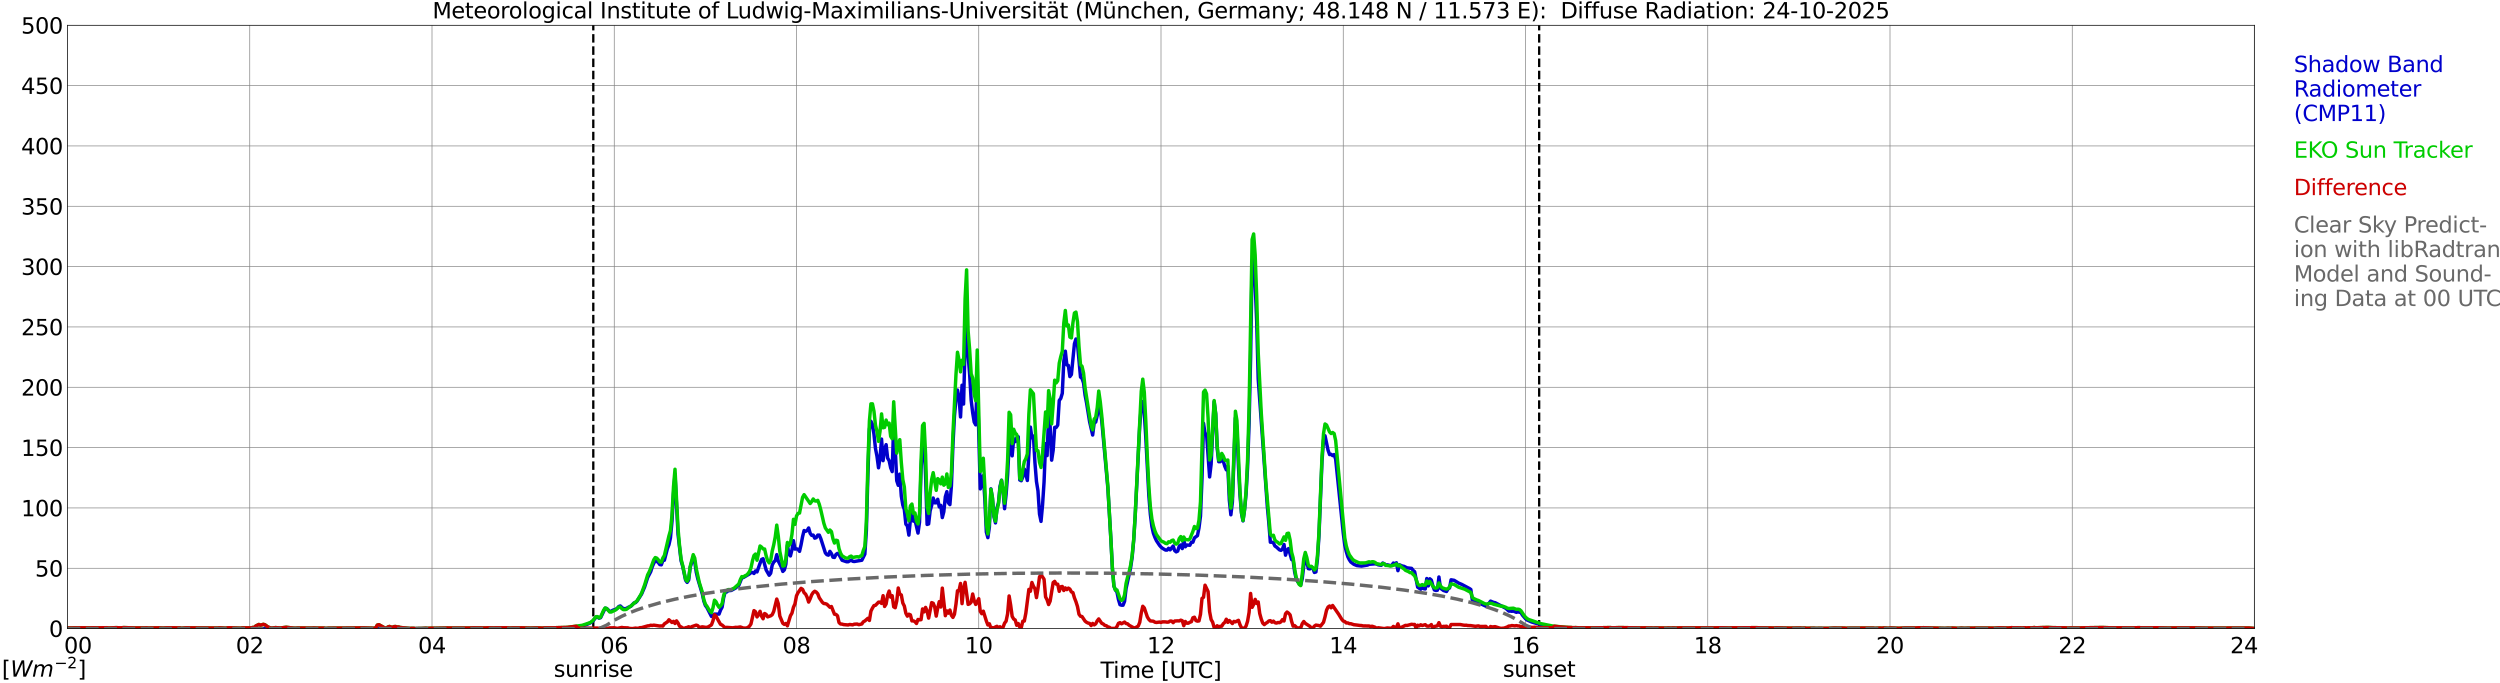 <?xml version="1.0" encoding="utf-8" standalone="no"?>
<!DOCTYPE svg PUBLIC "-//W3C//DTD SVG 1.1//EN"
  "http://www.w3.org/Graphics/SVG/1.1/DTD/svg11.dtd">
<svg xmlns:xlink="http://www.w3.org/1999/xlink" width="1085.4pt" height="296.64pt" viewBox="0 0 1085.4 296.64" xmlns="http://www.w3.org/2000/svg" version="1.1">
 <defs>
  <style type="text/css">*{stroke-linejoin: round; stroke-linecap: butt}</style>
 </defs>
 <g id="figure_1">
  <g id="patch_1">
   <path d="M 0 296.64 
L 1085.4 296.64 
L 1085.4 0 
L 0 0 
z
" style="fill: #ffffff"/>
  </g>
  <g id="axes_1">
   <g id="patch_2">
    <path d="M 29.306 272.909 
L 978.814 272.909 
L 978.814 10.976 
L 29.306 10.976 
z
" style="fill: #ffffff"/>
   </g>
   <g id="patch_3">
    <path d="M 978.814 272.909 
L 978.814 272.909 
L 978.814 10.976 
L 978.814 10.976 
z
" clip-path="url(#p00769afe6f)" style="fill: #d3d3d3; opacity: 0.25; stroke: #d3d3d3; stroke-linejoin: miter"/>
   </g>
   <g id="matplotlib.axis_1">
    <g id="xtick_1">
     <g id="line2d_1">
      <path d="M 29.306 272.909 
L 29.306 10.976 
" clip-path="url(#p00769afe6f)" style="fill: none; stroke: #808080; stroke-width: 0.3; stroke-linecap: square"/>
     </g>
     <g id="line2d_2"/>
     <g id="text_1">
      <!--    00 -->
      <g transform="translate(18.733 283.627) scale(0.095 -0.095)">
       <defs>
        <path id="DejaVuSans-20" transform="scale(0.016)"/>
        <path id="DejaVuSans-30" d="M 2034 4250 
Q 1547 4250 1301 3770 
Q 1056 3291 1056 2328 
Q 1056 1369 1301 889 
Q 1547 409 2034 409 
Q 2525 409 2770 889 
Q 3016 1369 3016 2328 
Q 3016 3291 2770 3770 
Q 2525 4250 2034 4250 
z
M 2034 4750 
Q 2819 4750 3233 4129 
Q 3647 3509 3647 2328 
Q 3647 1150 3233 529 
Q 2819 -91 2034 -91 
Q 1250 -91 836 529 
Q 422 1150 422 2328 
Q 422 3509 836 4129 
Q 1250 4750 2034 4750 
z
" transform="scale(0.016)"/>
       </defs>
       <use xlink:href="#DejaVuSans-20"/>
       <use xlink:href="#DejaVuSans-20" transform="translate(31.787 0)"/>
       <use xlink:href="#DejaVuSans-20" transform="translate(63.574 0)"/>
       <use xlink:href="#DejaVuSans-30" transform="translate(95.361 0)"/>
       <use xlink:href="#DejaVuSans-30" transform="translate(158.984 0)"/>
      </g>
     </g>
    </g>
    <g id="xtick_2">
     <g id="line2d_3">
      <path d="M 108.431 272.909 
L 108.431 10.976 
" clip-path="url(#p00769afe6f)" style="fill: none; stroke: #808080; stroke-width: 0.3; stroke-linecap: square"/>
     </g>
     <g id="line2d_4"/>
     <g id="text_2">
      <!-- 02 -->
      <g transform="translate(102.387 283.627) scale(0.095 -0.095)">
       <defs>
        <path id="DejaVuSans-32" d="M 1228 531 
L 3431 531 
L 3431 0 
L 469 0 
L 469 531 
Q 828 903 1448 1529 
Q 2069 2156 2228 2338 
Q 2531 2678 2651 2914 
Q 2772 3150 2772 3378 
Q 2772 3750 2511 3984 
Q 2250 4219 1831 4219 
Q 1534 4219 1204 4116 
Q 875 4013 500 3803 
L 500 4441 
Q 881 4594 1212 4672 
Q 1544 4750 1819 4750 
Q 2544 4750 2975 4387 
Q 3406 4025 3406 3419 
Q 3406 3131 3298 2873 
Q 3191 2616 2906 2266 
Q 2828 2175 2409 1742 
Q 1991 1309 1228 531 
z
" transform="scale(0.016)"/>
       </defs>
       <use xlink:href="#DejaVuSans-30"/>
       <use xlink:href="#DejaVuSans-32" transform="translate(63.623 0)"/>
      </g>
     </g>
    </g>
    <g id="xtick_3">
     <g id="line2d_5">
      <path d="M 187.557 272.909 
L 187.557 10.976 
" clip-path="url(#p00769afe6f)" style="fill: none; stroke: #808080; stroke-width: 0.3; stroke-linecap: square"/>
     </g>
     <g id="line2d_6"/>
     <g id="text_3">
      <!-- 04 -->
      <g transform="translate(181.513 283.627) scale(0.095 -0.095)">
       <defs>
        <path id="DejaVuSans-34" d="M 2419 4116 
L 825 1625 
L 2419 1625 
L 2419 4116 
z
M 2253 4666 
L 3047 4666 
L 3047 1625 
L 3713 1625 
L 3713 1100 
L 3047 1100 
L 3047 0 
L 2419 0 
L 2419 1100 
L 313 1100 
L 313 1709 
L 2253 4666 
z
" transform="scale(0.016)"/>
       </defs>
       <use xlink:href="#DejaVuSans-30"/>
       <use xlink:href="#DejaVuSans-34" transform="translate(63.623 0)"/>
      </g>
     </g>
    </g>
    <g id="xtick_4">
     <g id="line2d_7">
      <path d="M 266.683 272.909 
L 266.683 10.976 
" clip-path="url(#p00769afe6f)" style="fill: none; stroke: #808080; stroke-width: 0.3; stroke-linecap: square"/>
     </g>
     <g id="line2d_8"/>
     <g id="text_4">
      <!-- 06 -->
      <g transform="translate(260.638 283.627) scale(0.095 -0.095)">
       <defs>
        <path id="DejaVuSans-36" d="M 2113 2584 
Q 1688 2584 1439 2293 
Q 1191 2003 1191 1497 
Q 1191 994 1439 701 
Q 1688 409 2113 409 
Q 2538 409 2786 701 
Q 3034 994 3034 1497 
Q 3034 2003 2786 2293 
Q 2538 2584 2113 2584 
z
M 3366 4563 
L 3366 3988 
Q 3128 4100 2886 4159 
Q 2644 4219 2406 4219 
Q 1781 4219 1451 3797 
Q 1122 3375 1075 2522 
Q 1259 2794 1537 2939 
Q 1816 3084 2150 3084 
Q 2853 3084 3261 2657 
Q 3669 2231 3669 1497 
Q 3669 778 3244 343 
Q 2819 -91 2113 -91 
Q 1303 -91 875 529 
Q 447 1150 447 2328 
Q 447 3434 972 4092 
Q 1497 4750 2381 4750 
Q 2619 4750 2861 4703 
Q 3103 4656 3366 4563 
z
" transform="scale(0.016)"/>
       </defs>
       <use xlink:href="#DejaVuSans-30"/>
       <use xlink:href="#DejaVuSans-36" transform="translate(63.623 0)"/>
      </g>
     </g>
    </g>
    <g id="xtick_5">
     <g id="line2d_9">
      <path d="M 345.808 272.909 
L 345.808 10.976 
" clip-path="url(#p00769afe6f)" style="fill: none; stroke: #808080; stroke-width: 0.3; stroke-linecap: square"/>
     </g>
     <g id="line2d_10"/>
     <g id="text_5">
      <!-- 08 -->
      <g transform="translate(339.764 283.627) scale(0.095 -0.095)">
       <defs>
        <path id="DejaVuSans-38" d="M 2034 2216 
Q 1584 2216 1326 1975 
Q 1069 1734 1069 1313 
Q 1069 891 1326 650 
Q 1584 409 2034 409 
Q 2484 409 2743 651 
Q 3003 894 3003 1313 
Q 3003 1734 2745 1975 
Q 2488 2216 2034 2216 
z
M 1403 2484 
Q 997 2584 770 2862 
Q 544 3141 544 3541 
Q 544 4100 942 4425 
Q 1341 4750 2034 4750 
Q 2731 4750 3128 4425 
Q 3525 4100 3525 3541 
Q 3525 3141 3298 2862 
Q 3072 2584 2669 2484 
Q 3125 2378 3379 2068 
Q 3634 1759 3634 1313 
Q 3634 634 3220 271 
Q 2806 -91 2034 -91 
Q 1263 -91 848 271 
Q 434 634 434 1313 
Q 434 1759 690 2068 
Q 947 2378 1403 2484 
z
M 1172 3481 
Q 1172 3119 1398 2916 
Q 1625 2713 2034 2713 
Q 2441 2713 2670 2916 
Q 2900 3119 2900 3481 
Q 2900 3844 2670 4047 
Q 2441 4250 2034 4250 
Q 1625 4250 1398 4047 
Q 1172 3844 1172 3481 
z
" transform="scale(0.016)"/>
       </defs>
       <use xlink:href="#DejaVuSans-30"/>
       <use xlink:href="#DejaVuSans-38" transform="translate(63.623 0)"/>
      </g>
     </g>
    </g>
    <g id="xtick_6">
     <g id="line2d_11">
      <path d="M 424.934 272.909 
L 424.934 10.976 
" clip-path="url(#p00769afe6f)" style="fill: none; stroke: #808080; stroke-width: 0.3; stroke-linecap: square"/>
     </g>
     <g id="line2d_12"/>
     <g id="text_6">
      <!-- 10 -->
      <g transform="translate(418.89 283.627) scale(0.095 -0.095)">
       <defs>
        <path id="DejaVuSans-31" d="M 794 531 
L 1825 531 
L 1825 4091 
L 703 3866 
L 703 4441 
L 1819 4666 
L 2450 4666 
L 2450 531 
L 3481 531 
L 3481 0 
L 794 0 
L 794 531 
z
" transform="scale(0.016)"/>
       </defs>
       <use xlink:href="#DejaVuSans-31"/>
       <use xlink:href="#DejaVuSans-30" transform="translate(63.623 0)"/>
      </g>
     </g>
    </g>
    <g id="xtick_7">
     <g id="line2d_13">
      <path d="M 504.06 272.909 
L 504.06 10.976 
" clip-path="url(#p00769afe6f)" style="fill: none; stroke: #808080; stroke-width: 0.3; stroke-linecap: square"/>
     </g>
     <g id="line2d_14"/>
     <g id="text_7">
      <!-- 12 -->
      <g transform="translate(498.015 283.627) scale(0.095 -0.095)">
       <use xlink:href="#DejaVuSans-31"/>
       <use xlink:href="#DejaVuSans-32" transform="translate(63.623 0)"/>
      </g>
     </g>
    </g>
    <g id="xtick_8">
     <g id="line2d_15">
      <path d="M 583.185 272.909 
L 583.185 10.976 
" clip-path="url(#p00769afe6f)" style="fill: none; stroke: #808080; stroke-width: 0.3; stroke-linecap: square"/>
     </g>
     <g id="line2d_16"/>
     <g id="text_8">
      <!-- 14 -->
      <g transform="translate(577.141 283.627) scale(0.095 -0.095)">
       <use xlink:href="#DejaVuSans-31"/>
       <use xlink:href="#DejaVuSans-34" transform="translate(63.623 0)"/>
      </g>
     </g>
    </g>
    <g id="xtick_9">
     <g id="line2d_17">
      <path d="M 662.311 272.909 
L 662.311 10.976 
" clip-path="url(#p00769afe6f)" style="fill: none; stroke: #808080; stroke-width: 0.3; stroke-linecap: square"/>
     </g>
     <g id="line2d_18"/>
     <g id="text_9">
      <!-- 16 -->
      <g transform="translate(656.267 283.627) scale(0.095 -0.095)">
       <use xlink:href="#DejaVuSans-31"/>
       <use xlink:href="#DejaVuSans-36" transform="translate(63.623 0)"/>
      </g>
     </g>
    </g>
    <g id="xtick_10">
     <g id="line2d_19">
      <path d="M 741.437 272.909 
L 741.437 10.976 
" clip-path="url(#p00769afe6f)" style="fill: none; stroke: #808080; stroke-width: 0.3; stroke-linecap: square"/>
     </g>
     <g id="line2d_20"/>
     <g id="text_10">
      <!-- 18 -->
      <g transform="translate(735.392 283.627) scale(0.095 -0.095)">
       <use xlink:href="#DejaVuSans-31"/>
       <use xlink:href="#DejaVuSans-38" transform="translate(63.623 0)"/>
      </g>
     </g>
    </g>
    <g id="xtick_11">
     <g id="line2d_21">
      <path d="M 820.562 272.909 
L 820.562 10.976 
" clip-path="url(#p00769afe6f)" style="fill: none; stroke: #808080; stroke-width: 0.3; stroke-linecap: square"/>
     </g>
     <g id="line2d_22"/>
     <g id="text_11">
      <!-- 20 -->
      <g transform="translate(814.518 283.627) scale(0.095 -0.095)">
       <use xlink:href="#DejaVuSans-32"/>
       <use xlink:href="#DejaVuSans-30" transform="translate(63.623 0)"/>
      </g>
     </g>
    </g>
    <g id="xtick_12">
     <g id="line2d_23">
      <path d="M 899.688 272.909 
L 899.688 10.976 
" clip-path="url(#p00769afe6f)" style="fill: none; stroke: #808080; stroke-width: 0.3; stroke-linecap: square"/>
     </g>
     <g id="line2d_24"/>
     <g id="text_12">
      <!-- 22 -->
      <g transform="translate(893.644 283.627) scale(0.095 -0.095)">
       <use xlink:href="#DejaVuSans-32"/>
       <use xlink:href="#DejaVuSans-32" transform="translate(63.623 0)"/>
      </g>
     </g>
    </g>
    <g id="xtick_13">
     <g id="line2d_25">
      <path d="M 978.814 272.909 
L 978.814 10.976 
" clip-path="url(#p00769afe6f)" style="fill: none; stroke: #808080; stroke-width: 0.3; stroke-linecap: square"/>
     </g>
     <g id="line2d_26"/>
     <g id="text_13">
      <!-- 24    -->
      <g transform="translate(968.241 283.627) scale(0.095 -0.095)">
       <use xlink:href="#DejaVuSans-32"/>
       <use xlink:href="#DejaVuSans-34" transform="translate(63.623 0)"/>
       <use xlink:href="#DejaVuSans-20" transform="translate(127.246 0)"/>
       <use xlink:href="#DejaVuSans-20" transform="translate(159.033 0)"/>
       <use xlink:href="#DejaVuSans-20" transform="translate(190.82 0)"/>
      </g>
     </g>
    </g>
    <g id="text_14">
     <!-- Time [UTC] -->
     <g transform="translate(477.806 294.322) scale(0.095 -0.095)">
      <defs>
       <path id="DejaVuSans-54" d="M -19 4666 
L 3928 4666 
L 3928 4134 
L 2272 4134 
L 2272 0 
L 1638 0 
L 1638 4134 
L -19 4134 
L -19 4666 
z
" transform="scale(0.016)"/>
       <path id="DejaVuSans-69" d="M 603 3500 
L 1178 3500 
L 1178 0 
L 603 0 
L 603 3500 
z
M 603 4863 
L 1178 4863 
L 1178 4134 
L 603 4134 
L 603 4863 
z
" transform="scale(0.016)"/>
       <path id="DejaVuSans-6d" d="M 3328 2828 
Q 3544 3216 3844 3400 
Q 4144 3584 4550 3584 
Q 5097 3584 5394 3201 
Q 5691 2819 5691 2113 
L 5691 0 
L 5113 0 
L 5113 2094 
Q 5113 2597 4934 2840 
Q 4756 3084 4391 3084 
Q 3944 3084 3684 2787 
Q 3425 2491 3425 1978 
L 3425 0 
L 2847 0 
L 2847 2094 
Q 2847 2600 2669 2842 
Q 2491 3084 2119 3084 
Q 1678 3084 1418 2786 
Q 1159 2488 1159 1978 
L 1159 0 
L 581 0 
L 581 3500 
L 1159 3500 
L 1159 2956 
Q 1356 3278 1631 3431 
Q 1906 3584 2284 3584 
Q 2666 3584 2933 3390 
Q 3200 3197 3328 2828 
z
" transform="scale(0.016)"/>
       <path id="DejaVuSans-65" d="M 3597 1894 
L 3597 1613 
L 953 1613 
Q 991 1019 1311 708 
Q 1631 397 2203 397 
Q 2534 397 2845 478 
Q 3156 559 3463 722 
L 3463 178 
Q 3153 47 2828 -22 
Q 2503 -91 2169 -91 
Q 1331 -91 842 396 
Q 353 884 353 1716 
Q 353 2575 817 3079 
Q 1281 3584 2069 3584 
Q 2775 3584 3186 3129 
Q 3597 2675 3597 1894 
z
M 3022 2063 
Q 3016 2534 2758 2815 
Q 2500 3097 2075 3097 
Q 1594 3097 1305 2825 
Q 1016 2553 972 2059 
L 3022 2063 
z
" transform="scale(0.016)"/>
       <path id="DejaVuSans-5b" d="M 550 4863 
L 1875 4863 
L 1875 4416 
L 1125 4416 
L 1125 -397 
L 1875 -397 
L 1875 -844 
L 550 -844 
L 550 4863 
z
" transform="scale(0.016)"/>
       <path id="DejaVuSans-55" d="M 556 4666 
L 1191 4666 
L 1191 1831 
Q 1191 1081 1462 751 
Q 1734 422 2344 422 
Q 2950 422 3222 751 
Q 3494 1081 3494 1831 
L 3494 4666 
L 4128 4666 
L 4128 1753 
Q 4128 841 3676 375 
Q 3225 -91 2344 -91 
Q 1459 -91 1007 375 
Q 556 841 556 1753 
L 556 4666 
z
" transform="scale(0.016)"/>
       <path id="DejaVuSans-43" d="M 4122 4306 
L 4122 3641 
Q 3803 3938 3442 4084 
Q 3081 4231 2675 4231 
Q 1875 4231 1450 3742 
Q 1025 3253 1025 2328 
Q 1025 1406 1450 917 
Q 1875 428 2675 428 
Q 3081 428 3442 575 
Q 3803 722 4122 1019 
L 4122 359 
Q 3791 134 3420 21 
Q 3050 -91 2638 -91 
Q 1578 -91 968 557 
Q 359 1206 359 2328 
Q 359 3453 968 4101 
Q 1578 4750 2638 4750 
Q 3056 4750 3426 4639 
Q 3797 4528 4122 4306 
z
" transform="scale(0.016)"/>
       <path id="DejaVuSans-5d" d="M 1947 4863 
L 1947 -844 
L 622 -844 
L 622 -397 
L 1369 -397 
L 1369 4416 
L 622 4416 
L 622 4863 
L 1947 4863 
z
" transform="scale(0.016)"/>
      </defs>
      <use xlink:href="#DejaVuSans-54"/>
      <use xlink:href="#DejaVuSans-69" transform="translate(57.959 0)"/>
      <use xlink:href="#DejaVuSans-6d" transform="translate(85.742 0)"/>
      <use xlink:href="#DejaVuSans-65" transform="translate(183.154 0)"/>
      <use xlink:href="#DejaVuSans-20" transform="translate(244.678 0)"/>
      <use xlink:href="#DejaVuSans-5b" transform="translate(276.465 0)"/>
      <use xlink:href="#DejaVuSans-55" transform="translate(315.479 0)"/>
      <use xlink:href="#DejaVuSans-54" transform="translate(388.672 0)"/>
      <use xlink:href="#DejaVuSans-43" transform="translate(443.881 0)"/>
      <use xlink:href="#DejaVuSans-5d" transform="translate(513.705 0)"/>
     </g>
    </g>
   </g>
   <g id="matplotlib.axis_2">
    <g id="ytick_1">
     <g id="line2d_27">
      <path d="M 29.306 272.909 
L 978.814 272.909 
" clip-path="url(#p00769afe6f)" style="fill: none; stroke: #808080; stroke-width: 0.3; stroke-linecap: square"/>
     </g>
     <g id="line2d_28"/>
     <g id="text_15">
      <!-- 0 -->
      <g transform="translate(21.261 276.518) scale(0.095 -0.095)">
       <use xlink:href="#DejaVuSans-30"/>
      </g>
     </g>
    </g>
    <g id="ytick_2">
     <g id="line2d_29">
      <path d="M 29.306 246.715 
L 978.814 246.715 
" clip-path="url(#p00769afe6f)" style="fill: none; stroke: #808080; stroke-width: 0.3; stroke-linecap: square"/>
     </g>
     <g id="line2d_30"/>
     <g id="text_16">
      <!-- 50 -->
      <g transform="translate(15.217 250.325) scale(0.095 -0.095)">
       <defs>
        <path id="DejaVuSans-35" d="M 691 4666 
L 3169 4666 
L 3169 4134 
L 1269 4134 
L 1269 2991 
Q 1406 3038 1543 3061 
Q 1681 3084 1819 3084 
Q 2600 3084 3056 2656 
Q 3513 2228 3513 1497 
Q 3513 744 3044 326 
Q 2575 -91 1722 -91 
Q 1428 -91 1123 -41 
Q 819 9 494 109 
L 494 744 
Q 775 591 1075 516 
Q 1375 441 1709 441 
Q 2250 441 2565 725 
Q 2881 1009 2881 1497 
Q 2881 1984 2565 2268 
Q 2250 2553 1709 2553 
Q 1456 2553 1204 2497 
Q 953 2441 691 2322 
L 691 4666 
z
" transform="scale(0.016)"/>
       </defs>
       <use xlink:href="#DejaVuSans-35"/>
       <use xlink:href="#DejaVuSans-30" transform="translate(63.623 0)"/>
      </g>
     </g>
    </g>
    <g id="ytick_3">
     <g id="line2d_31">
      <path d="M 29.306 220.522 
L 978.814 220.522 
" clip-path="url(#p00769afe6f)" style="fill: none; stroke: #808080; stroke-width: 0.3; stroke-linecap: square"/>
     </g>
     <g id="line2d_32"/>
     <g id="text_17">
      <!-- 100 -->
      <g transform="translate(9.173 224.131) scale(0.095 -0.095)">
       <use xlink:href="#DejaVuSans-31"/>
       <use xlink:href="#DejaVuSans-30" transform="translate(63.623 0)"/>
       <use xlink:href="#DejaVuSans-30" transform="translate(127.246 0)"/>
      </g>
     </g>
    </g>
    <g id="ytick_4">
     <g id="line2d_33">
      <path d="M 29.306 194.329 
L 978.814 194.329 
" clip-path="url(#p00769afe6f)" style="fill: none; stroke: #808080; stroke-width: 0.3; stroke-linecap: square"/>
     </g>
     <g id="line2d_34"/>
     <g id="text_18">
      <!-- 150 -->
      <g transform="translate(9.173 197.938) scale(0.095 -0.095)">
       <use xlink:href="#DejaVuSans-31"/>
       <use xlink:href="#DejaVuSans-35" transform="translate(63.623 0)"/>
       <use xlink:href="#DejaVuSans-30" transform="translate(127.246 0)"/>
      </g>
     </g>
    </g>
    <g id="ytick_5">
     <g id="line2d_35">
      <path d="M 29.306 168.136 
L 978.814 168.136 
" clip-path="url(#p00769afe6f)" style="fill: none; stroke: #808080; stroke-width: 0.3; stroke-linecap: square"/>
     </g>
     <g id="line2d_36"/>
     <g id="text_19">
      <!-- 200 -->
      <g transform="translate(9.173 171.745) scale(0.095 -0.095)">
       <use xlink:href="#DejaVuSans-32"/>
       <use xlink:href="#DejaVuSans-30" transform="translate(63.623 0)"/>
       <use xlink:href="#DejaVuSans-30" transform="translate(127.246 0)"/>
      </g>
     </g>
    </g>
    <g id="ytick_6">
     <g id="line2d_37">
      <path d="M 29.306 141.942 
L 978.814 141.942 
" clip-path="url(#p00769afe6f)" style="fill: none; stroke: #808080; stroke-width: 0.3; stroke-linecap: square"/>
     </g>
     <g id="line2d_38"/>
     <g id="text_20">
      <!-- 250 -->
      <g transform="translate(9.173 145.551) scale(0.095 -0.095)">
       <use xlink:href="#DejaVuSans-32"/>
       <use xlink:href="#DejaVuSans-35" transform="translate(63.623 0)"/>
       <use xlink:href="#DejaVuSans-30" transform="translate(127.246 0)"/>
      </g>
     </g>
    </g>
    <g id="ytick_7">
     <g id="line2d_39">
      <path d="M 29.306 115.749 
L 978.814 115.749 
" clip-path="url(#p00769afe6f)" style="fill: none; stroke: #808080; stroke-width: 0.3; stroke-linecap: square"/>
     </g>
     <g id="line2d_40"/>
     <g id="text_21">
      <!-- 300 -->
      <g transform="translate(9.173 119.358) scale(0.095 -0.095)">
       <defs>
        <path id="DejaVuSans-33" d="M 2597 2516 
Q 3050 2419 3304 2112 
Q 3559 1806 3559 1356 
Q 3559 666 3084 287 
Q 2609 -91 1734 -91 
Q 1441 -91 1130 -33 
Q 819 25 488 141 
L 488 750 
Q 750 597 1062 519 
Q 1375 441 1716 441 
Q 2309 441 2620 675 
Q 2931 909 2931 1356 
Q 2931 1769 2642 2001 
Q 2353 2234 1838 2234 
L 1294 2234 
L 1294 2753 
L 1863 2753 
Q 2328 2753 2575 2939 
Q 2822 3125 2822 3475 
Q 2822 3834 2567 4026 
Q 2313 4219 1838 4219 
Q 1578 4219 1281 4162 
Q 984 4106 628 3988 
L 628 4550 
Q 988 4650 1302 4700 
Q 1616 4750 1894 4750 
Q 2613 4750 3031 4423 
Q 3450 4097 3450 3541 
Q 3450 3153 3228 2886 
Q 3006 2619 2597 2516 
z
" transform="scale(0.016)"/>
       </defs>
       <use xlink:href="#DejaVuSans-33"/>
       <use xlink:href="#DejaVuSans-30" transform="translate(63.623 0)"/>
       <use xlink:href="#DejaVuSans-30" transform="translate(127.246 0)"/>
      </g>
     </g>
    </g>
    <g id="ytick_8">
     <g id="line2d_41">
      <path d="M 29.306 89.556 
L 978.814 89.556 
" clip-path="url(#p00769afe6f)" style="fill: none; stroke: #808080; stroke-width: 0.3; stroke-linecap: square"/>
     </g>
     <g id="line2d_42"/>
     <g id="text_22">
      <!-- 350 -->
      <g transform="translate(9.173 93.165) scale(0.095 -0.095)">
       <use xlink:href="#DejaVuSans-33"/>
       <use xlink:href="#DejaVuSans-35" transform="translate(63.623 0)"/>
       <use xlink:href="#DejaVuSans-30" transform="translate(127.246 0)"/>
      </g>
     </g>
    </g>
    <g id="ytick_9">
     <g id="line2d_43">
      <path d="M 29.306 63.362 
L 978.814 63.362 
" clip-path="url(#p00769afe6f)" style="fill: none; stroke: #808080; stroke-width: 0.3; stroke-linecap: square"/>
     </g>
     <g id="line2d_44"/>
     <g id="text_23">
      <!-- 400 -->
      <g transform="translate(9.173 66.972) scale(0.095 -0.095)">
       <use xlink:href="#DejaVuSans-34"/>
       <use xlink:href="#DejaVuSans-30" transform="translate(63.623 0)"/>
       <use xlink:href="#DejaVuSans-30" transform="translate(127.246 0)"/>
      </g>
     </g>
    </g>
    <g id="ytick_10">
     <g id="line2d_45">
      <path d="M 29.306 37.169 
L 978.814 37.169 
" clip-path="url(#p00769afe6f)" style="fill: none; stroke: #808080; stroke-width: 0.3; stroke-linecap: square"/>
     </g>
     <g id="line2d_46"/>
     <g id="text_24">
      <!-- 450 -->
      <g transform="translate(9.173 40.778) scale(0.095 -0.095)">
       <use xlink:href="#DejaVuSans-34"/>
       <use xlink:href="#DejaVuSans-35" transform="translate(63.623 0)"/>
       <use xlink:href="#DejaVuSans-30" transform="translate(127.246 0)"/>
      </g>
     </g>
    </g>
    <g id="ytick_11">
     <g id="line2d_47">
      <path d="M 29.306 10.976 
L 978.814 10.976 
" clip-path="url(#p00769afe6f)" style="fill: none; stroke: #808080; stroke-width: 0.3; stroke-linecap: square"/>
     </g>
     <g id="line2d_48"/>
     <g id="text_25">
      <!-- 500 -->
      <g transform="translate(9.173 14.585) scale(0.095 -0.095)">
       <use xlink:href="#DejaVuSans-35"/>
       <use xlink:href="#DejaVuSans-30" transform="translate(63.623 0)"/>
       <use xlink:href="#DejaVuSans-30" transform="translate(127.246 0)"/>
      </g>
     </g>
    </g>
   </g>
   <g id="line2d_49">
    <path d="M 257.583 272.909 
L 257.583 10.976 
" clip-path="url(#p00769afe6f)" style="fill: none; stroke-dasharray: 3.7,1.6; stroke-dashoffset: 0; stroke: #000000"/>
   </g>
   <g id="line2d_50">
    <path d="M 668.246 272.909 
L 668.246 10.976 
" clip-path="url(#p00769afe6f)" style="fill: none; stroke-dasharray: 3.7,1.6; stroke-dashoffset: 0; stroke: #000000"/>
   </g>
   <g id="line2d_51">
    <path d="M 29.306 272.909 
L 250.198 272.909 
L 250.858 272.133 
L 252.176 271.803 
L 252.836 271.693 
L 254.155 271.358 
L 255.473 270.808 
L 256.792 270.148 
L 257.451 269.598 
L 258.77 267.943 
L 259.43 267.943 
L 260.089 268.383 
L 260.748 268.163 
L 262.726 264.082 
L 263.386 264.192 
L 264.705 265.407 
L 265.364 265.407 
L 266.023 264.962 
L 267.342 264.522 
L 268.002 264.082 
L 268.661 263.312 
L 269.32 263.086 
L 270.639 264.302 
L 271.958 264.192 
L 272.617 263.752 
L 273.936 263.196 
L 275.255 261.766 
L 275.914 261.656 
L 276.573 260.991 
L 278.552 257.905 
L 279.87 254.814 
L 281.189 250.739 
L 282.508 248.198 
L 283.167 246.103 
L 283.827 244.562 
L 284.486 243.457 
L 285.145 243.677 
L 285.805 244.227 
L 286.464 245.112 
L 287.124 245.222 
L 287.783 243.347 
L 288.442 243.237 
L 289.761 238.166 
L 290.42 236.511 
L 291.08 233.53 
L 291.739 226.473 
L 292.399 214.561 
L 293.058 205.959 
L 294.377 231.99 
L 295.696 243.457 
L 296.355 245.663 
L 297.674 251.949 
L 298.333 252.834 
L 298.992 251.839 
L 299.652 246.323 
L 300.971 241.912 
L 301.63 243.787 
L 302.289 248.418 
L 302.949 251.289 
L 304.927 257.905 
L 305.586 260.991 
L 306.246 262.866 
L 306.905 263.752 
L 308.883 267.613 
L 309.543 267.277 
L 310.202 266.617 
L 312.18 266.617 
L 312.839 264.852 
L 313.499 263.642 
L 314.158 259.561 
L 314.818 257.025 
L 315.477 257.025 
L 316.136 256.47 
L 317.455 256.36 
L 319.433 255.26 
L 320.093 254.594 
L 320.752 254.154 
L 322.071 250.849 
L 322.73 250.739 
L 324.049 249.963 
L 325.368 249.193 
L 326.027 248.643 
L 326.686 248.528 
L 327.346 248.973 
L 328.005 247.868 
L 328.665 248.308 
L 329.983 244.562 
L 330.643 242.907 
L 331.302 242.577 
L 332.621 247.428 
L 333.94 249.743 
L 334.599 248.863 
L 335.258 245.332 
L 335.918 244.007 
L 336.577 243.457 
L 337.236 240.812 
L 337.896 243.567 
L 339.215 246.213 
L 339.874 248.088 
L 340.533 247.428 
L 341.193 244.892 
L 341.852 236.731 
L 342.512 240.371 
L 343.171 241.362 
L 343.83 238.716 
L 344.49 234.745 
L 345.149 238.386 
L 345.808 238.276 
L 346.468 238.496 
L 347.127 239.376 
L 347.787 236.511 
L 348.446 232.98 
L 349.105 230.334 
L 349.765 230.664 
L 350.424 230.334 
L 351.083 229.229 
L 351.743 231.544 
L 352.402 232.43 
L 353.062 232.32 
L 353.721 233.64 
L 354.38 233.42 
L 355.04 232.32 
L 355.699 232.32 
L 356.359 233.86 
L 358.337 240.036 
L 358.996 240.812 
L 359.655 241.032 
L 360.315 239.376 
L 360.974 240.371 
L 361.634 241.912 
L 362.293 242.022 
L 362.952 240.702 
L 363.612 240.261 
L 364.271 240.812 
L 365.59 243.237 
L 367.568 243.897 
L 368.227 243.897 
L 369.546 243.127 
L 370.206 243.677 
L 370.865 243.787 
L 374.162 243.237 
L 375.481 240.591 
L 376.14 230.444 
L 376.799 206.069 
L 377.459 186.329 
L 378.118 182.909 
L 378.777 184.234 
L 379.437 188.535 
L 380.096 194.711 
L 380.756 198.127 
L 381.415 203.093 
L 382.074 198.792 
L 382.734 190.63 
L 383.393 200.002 
L 384.053 195.151 
L 384.712 193.056 
L 385.371 198.902 
L 386.031 200.002 
L 386.69 203.093 
L 387.349 204.749 
L 388.009 183.904 
L 388.668 194.491 
L 389.328 208.714 
L 389.987 210.7 
L 390.646 205.849 
L 391.306 215.336 
L 391.965 219.307 
L 392.624 221.177 
L 393.284 227.573 
L 393.943 228.349 
L 394.603 232.32 
L 395.262 225.593 
L 395.921 222.172 
L 396.581 226.253 
L 397.24 225.703 
L 398.559 231.434 
L 399.218 226.693 
L 399.878 203.753 
L 400.537 193.276 
L 401.196 191.07 
L 401.856 206.619 
L 402.515 227.689 
L 403.175 227.463 
L 403.834 221.732 
L 404.493 219.417 
L 405.153 216.216 
L 405.812 218.311 
L 406.471 218.311 
L 407.131 216.766 
L 407.79 220.077 
L 408.45 219.417 
L 409.109 224.708 
L 409.768 222.172 
L 410.428 215.666 
L 411.087 213.46 
L 411.746 218.311 
L 412.406 219.082 
L 413.065 210.925 
L 413.725 193.166 
L 414.384 180.593 
L 415.043 173.207 
L 415.703 169.346 
L 416.362 172.761 
L 417.022 181.033 
L 417.681 167.25 
L 418.34 175.412 
L 419 149.931 
L 419.659 132.617 
L 420.318 154.232 
L 420.978 162.504 
L 421.637 173.757 
L 422.297 179.158 
L 422.956 183.239 
L 423.615 184.454 
L 424.275 163.719 
L 425.593 212.245 
L 426.253 209.93 
L 426.912 206.509 
L 427.572 216.656 
L 428.231 230.994 
L 428.89 233.42 
L 429.55 228.789 
L 430.209 212.245 
L 430.869 216.326 
L 431.528 224.268 
L 432.187 227.023 
L 432.847 220.517 
L 433.506 218.311 
L 434.165 211.145 
L 434.825 208.494 
L 435.484 213.46 
L 436.144 220.847 
L 436.803 214.671 
L 437.462 206.179 
L 438.122 193.166 
L 438.781 190.3 
L 439.44 197.907 
L 440.1 190.52 
L 440.759 191.73 
L 441.419 190.08 
L 442.078 189.635 
L 442.737 208.384 
L 443.397 208.714 
L 444.056 207.064 
L 444.716 203.643 
L 445.375 205.849 
L 446.034 208.604 
L 447.353 185.444 
L 448.012 190.08 
L 448.672 189.305 
L 449.331 200.888 
L 449.991 209.05 
L 450.65 213.13 
L 451.309 223.162 
L 451.969 226.363 
L 452.628 219.307 
L 453.287 209.27 
L 453.947 192.616 
L 454.606 197.797 
L 455.266 180.043 
L 455.925 185.114 
L 456.584 199.782 
L 457.244 195.481 
L 457.903 185.554 
L 458.563 185.554 
L 459.222 184.564 
L 459.881 173.867 
L 460.541 172.981 
L 461.2 170.776 
L 461.859 156.773 
L 462.519 152.472 
L 463.178 158.423 
L 463.838 158.648 
L 464.497 163.499 
L 465.156 162.614 
L 466.475 149.271 
L 467.134 147.176 
L 467.794 149.271 
L 469.113 163.719 
L 469.772 164.269 
L 470.431 166.255 
L 471.091 171.551 
L 471.75 174.967 
L 473.069 183.129 
L 474.388 188.865 
L 475.047 183.569 
L 475.706 183.239 
L 476.366 180.373 
L 477.025 173.977 
L 477.685 177.618 
L 478.344 182.799 
L 480.981 211.805 
L 482.3 234.085 
L 482.96 246.878 
L 483.619 254.484 
L 484.278 256.14 
L 484.938 257.025 
L 485.597 260.331 
L 486.256 262.536 
L 486.916 262.756 
L 487.575 262.756 
L 488.235 261.101 
L 488.894 255.48 
L 490.872 246.433 
L 491.532 241.912 
L 492.191 234.745 
L 492.85 224.048 
L 494.828 184.784 
L 495.488 176.622 
L 496.147 174.307 
L 496.807 179.268 
L 497.466 190.08 
L 498.785 215.226 
L 499.444 223.382 
L 500.103 228.569 
L 500.763 231.544 
L 501.422 233.31 
L 502.082 234.745 
L 503.4 236.731 
L 504.06 237.501 
L 504.719 238.051 
L 506.038 238.826 
L 506.697 238.826 
L 507.357 238.051 
L 508.016 238.716 
L 509.335 237.061 
L 509.994 239.046 
L 510.654 239.596 
L 511.313 239.266 
L 511.972 237.171 
L 512.632 236.621 
L 513.291 238.166 
L 513.95 234.415 
L 514.61 237.391 
L 515.269 236.621 
L 516.588 236.731 
L 517.247 235.405 
L 517.907 235.405 
L 518.566 233.53 
L 519.885 232.54 
L 520.544 229.229 
L 521.204 224.048 
L 521.863 207.614 
L 522.522 183.794 
L 523.182 188.205 
L 523.841 188.535 
L 525.16 207.064 
L 525.819 201.548 
L 527.138 174.417 
L 527.797 179.603 
L 528.457 194.711 
L 529.116 200.448 
L 529.776 200.448 
L 530.435 197.907 
L 531.754 202.428 
L 532.413 203.973 
L 533.073 202.428 
L 533.732 217.211 
L 534.391 223.498 
L 535.051 217.981 
L 536.369 181.473 
L 537.029 185.889 
L 537.688 202.543 
L 538.348 214.891 
L 539.007 222.832 
L 539.666 226.143 
L 540.326 221.402 
L 540.985 214.451 
L 541.644 202.873 
L 542.304 183.794 
L 542.963 155.117 
L 543.623 113.208 
L 544.282 112.103 
L 544.941 123.355 
L 545.601 139.454 
L 546.26 164.489 
L 548.238 191.84 
L 550.216 219.857 
L 550.876 227.023 
L 551.535 235.405 
L 552.195 235.405 
L 552.854 235.625 
L 553.513 237.061 
L 554.173 237.501 
L 555.491 238.716 
L 556.151 238.936 
L 556.81 238.386 
L 557.47 236.401 
L 558.129 241.032 
L 558.788 238.826 
L 559.448 238.166 
L 560.766 242.907 
L 561.426 243.237 
L 562.085 248.308 
L 562.745 251.289 
L 563.404 252.499 
L 564.063 253.384 
L 564.723 253.934 
L 565.382 251.179 
L 566.042 245.663 
L 566.701 242.132 
L 567.36 243.897 
L 568.02 246.878 
L 568.679 246.988 
L 569.338 246.103 
L 569.998 246.768 
L 570.657 248.528 
L 571.317 248.308 
L 571.976 242.797 
L 572.635 232.65 
L 573.954 200.222 
L 574.613 191.07 
L 575.273 189.195 
L 576.592 195.481 
L 577.251 197.357 
L 577.91 197.247 
L 578.57 197.797 
L 579.229 197.357 
L 579.889 199.342 
L 583.185 231.434 
L 583.845 236.621 
L 584.504 239.486 
L 585.164 241.692 
L 585.823 243.017 
L 586.482 244.007 
L 587.801 245.002 
L 589.12 245.553 
L 591.098 245.773 
L 593.736 245.332 
L 594.395 245.002 
L 595.714 244.892 
L 597.032 244.782 
L 597.692 244.892 
L 598.351 245.222 
L 599.67 245.442 
L 600.329 244.452 
L 600.989 244.782 
L 601.648 245.332 
L 602.307 245.222 
L 603.626 245.553 
L 604.286 245.442 
L 604.945 244.452 
L 605.604 244.782 
L 606.264 244.337 
L 606.923 247.758 
L 607.582 245.222 
L 608.901 245.773 
L 609.561 245.883 
L 610.879 246.548 
L 612.858 246.768 
L 613.517 247.648 
L 614.176 248.198 
L 615.495 254.93 
L 616.814 255.81 
L 617.473 255.15 
L 618.133 255.59 
L 618.792 255.7 
L 619.451 251.179 
L 620.111 254.374 
L 620.77 251.289 
L 621.429 251.839 
L 622.089 254.374 
L 622.748 256.14 
L 623.408 256.36 
L 624.067 256.25 
L 624.726 250.514 
L 625.386 255.37 
L 626.705 256.36 
L 628.023 256.8 
L 628.683 255.7 
L 629.342 255.26 
L 630.001 251.729 
L 631.32 251.949 
L 633.298 253.164 
L 634.617 253.714 
L 637.914 255.48 
L 638.573 255.92 
L 639.233 260.551 
L 639.892 260.991 
L 641.211 261.546 
L 641.87 261.876 
L 642.53 261.986 
L 645.167 263.196 
L 645.827 262.316 
L 646.486 261.876 
L 647.145 260.991 
L 648.464 261.546 
L 649.123 261.656 
L 653.739 264.082 
L 655.058 265.292 
L 655.717 265.292 
L 656.377 265.407 
L 657.036 265.292 
L 658.355 265.847 
L 659.014 265.627 
L 660.333 265.957 
L 660.992 267.057 
L 662.311 268.603 
L 662.97 269.153 
L 664.949 270.038 
L 667.586 270.808 
L 669.564 271.248 
L 671.542 271.803 
L 674.18 272.243 
L 674.839 272.909 
L 978.154 272.909 
L 978.154 272.909 
" clip-path="url(#p00769afe6f)" style="fill: none; stroke: #0000cc; stroke-width: 1.5; stroke-linecap: square"/>
   </g>
   <g id="line2d_52">
    <path d="M 28.646 272.533 
L 29.965 272.64 
L 31.943 272.591 
L 33.921 272.612 
L 36.559 272.57 
L 45.131 272.565 
L 46.45 272.519 
L 47.109 272.653 
L 50.406 272.49 
L 52.384 272.583 
L 53.703 272.468 
L 58.319 272.615 
L 62.934 272.617 
L 63.594 272.55 
L 64.253 272.65 
L 68.869 272.573 
L 70.847 272.685 
L 72.166 272.576 
L 74.144 272.549 
L 77.441 272.597 
L 78.1 272.59 
L 78.759 272.753 
L 80.737 272.568 
L 87.331 272.62 
L 94.584 272.652 
L 95.244 272.554 
L 97.881 272.734 
L 99.2 272.521 
L 104.475 272.733 
L 105.135 272.606 
L 108.431 272.588 
L 109.091 272.585 
L 109.75 272.416 
L 110.41 272.416 
L 111.069 271.782 
L 112.388 271.121 
L 113.047 271.425 
L 114.366 271.062 
L 115.025 271.265 
L 116.344 272.237 
L 117.663 272.678 
L 118.322 272.665 
L 119.641 272.476 
L 121.619 272.649 
L 124.257 272.334 
L 127.553 272.708 
L 128.213 272.735 
L 129.532 272.636 
L 135.466 272.69 
L 136.125 272.617 
L 137.444 272.673 
L 140.741 272.684 
L 141.4 272.839 
L 142.719 272.702 
L 149.972 272.665 
L 151.291 272.662 
L 157.885 272.585 
L 161.841 272.733 
L 162.501 272.767 
L 163.16 272.53 
L 163.819 271.4 
L 164.479 271.215 
L 167.116 272.672 
L 167.776 272.72 
L 168.435 272.218 
L 169.094 271.988 
L 169.754 272.246 
L 170.413 272.38 
L 171.073 272.047 
L 171.732 272.017 
L 172.391 272.202 
L 173.051 272.209 
L 173.71 272.415 
L 177.666 272.823 
L 179.645 272.789 
L 180.304 272.908 
L 181.623 272.861 
L 182.941 272.845 
L 184.92 272.731 
L 185.579 272.801 
L 187.557 272.709 
L 188.876 272.757 
L 190.195 272.728 
L 192.832 272.681 
L 194.151 272.624 
L 195.47 272.659 
L 196.788 272.642 
L 204.042 272.643 
L 205.36 272.566 
L 210.635 272.623 
L 211.954 272.545 
L 214.592 272.618 
L 215.251 272.548 
L 217.229 272.568 
L 219.867 272.545 
L 221.186 272.673 
L 222.504 272.588 
L 226.461 272.577 
L 230.417 272.678 
L 233.054 272.589 
L 235.033 272.667 
L 235.692 272.69 
L 236.351 272.578 
L 240.308 272.558 
L 242.286 272.491 
L 246.242 272.392 
L 252.836 271.477 
L 256.133 270.351 
L 256.792 269.93 
L 257.451 269.373 
L 258.77 267.737 
L 259.43 267.717 
L 260.089 268.296 
L 260.748 267.915 
L 262.067 264.905 
L 262.726 263.968 
L 263.386 264.186 
L 264.705 265.707 
L 265.364 265.721 
L 266.683 265.089 
L 267.342 264.762 
L 268.661 263.549 
L 269.32 263.537 
L 269.98 264.25 
L 270.639 264.675 
L 271.298 264.672 
L 271.958 264.555 
L 274.595 262.542 
L 275.255 261.911 
L 276.573 260.86 
L 277.892 258.708 
L 278.552 257.485 
L 279.87 253.94 
L 281.189 249.565 
L 281.849 248.301 
L 282.508 246.736 
L 283.827 243.065 
L 284.486 242.077 
L 285.145 242.322 
L 285.805 243.051 
L 286.464 244.011 
L 287.124 244.049 
L 287.783 242.25 
L 288.442 241.191 
L 290.42 232.686 
L 291.08 230.342 
L 291.739 223.812 
L 292.399 211.423 
L 293.058 203.734 
L 294.377 229.565 
L 295.036 237.02 
L 295.696 242.727 
L 296.355 245.363 
L 297.674 251.566 
L 298.333 252.347 
L 298.992 251.035 
L 299.652 245.944 
L 300.971 240.813 
L 301.63 242.316 
L 302.289 246.911 
L 303.608 252.91 
L 304.927 257.138 
L 305.586 260.374 
L 306.246 262.31 
L 306.905 263.201 
L 308.224 265.409 
L 308.883 266 
L 309.543 263.899 
L 310.202 260.583 
L 310.861 261.24 
L 311.521 262.649 
L 312.18 263.658 
L 312.839 263.013 
L 313.499 262.098 
L 314.158 258.67 
L 314.818 256.642 
L 315.477 256.492 
L 316.136 255.97 
L 317.455 255.968 
L 318.774 255.315 
L 320.752 253.55 
L 321.411 251.679 
L 322.071 250.343 
L 322.73 250.5 
L 323.39 250.005 
L 324.049 249.735 
L 324.708 249.105 
L 325.368 248.18 
L 326.027 246.651 
L 326.686 243.51 
L 327.346 241.178 
L 328.005 240.547 
L 328.665 243.233 
L 329.983 237.051 
L 330.643 237.538 
L 331.302 238.31 
L 331.961 238.353 
L 332.621 241.252 
L 333.28 243.44 
L 333.94 244.386 
L 334.599 243.315 
L 335.258 239.303 
L 335.918 236.555 
L 336.577 233.129 
L 337.236 227.992 
L 337.896 232.75 
L 338.555 239.318 
L 339.874 245.799 
L 340.533 245.599 
L 341.193 242.671 
L 341.852 235.522 
L 342.512 236.839 
L 343.171 235.796 
L 343.83 232.025 
L 344.49 225.467 
L 345.149 227.656 
L 345.808 224.035 
L 346.468 222.889 
L 347.127 222.752 
L 348.446 215.932 
L 349.105 214.766 
L 351.743 218.603 
L 352.402 217.764 
L 353.062 216.638 
L 353.721 217.437 
L 354.38 217.567 
L 355.04 217.234 
L 355.699 218.941 
L 356.359 221.403 
L 357.677 227.177 
L 358.337 229.215 
L 359.655 231.106 
L 360.315 230.11 
L 360.974 230.793 
L 361.634 233.936 
L 362.293 235.768 
L 362.952 234.545 
L 363.612 234.725 
L 364.271 238.204 
L 364.93 240.143 
L 365.59 241.296 
L 366.909 242.121 
L 367.568 242.341 
L 368.227 242.323 
L 368.887 241.676 
L 369.546 241.434 
L 370.206 242.048 
L 371.524 241.781 
L 372.184 241.702 
L 372.843 241.879 
L 373.502 241.437 
L 374.162 241.233 
L 374.821 238.962 
L 375.481 237.284 
L 376.14 226.547 
L 376.799 201.615 
L 377.459 182.8 
L 378.118 175.339 
L 378.777 175.33 
L 379.437 178.553 
L 380.096 184.615 
L 380.756 187.293 
L 381.415 191.617 
L 382.074 187.304 
L 382.734 179.705 
L 383.393 185.714 
L 384.053 185.542 
L 384.712 182.382 
L 385.371 184.402 
L 386.031 183.708 
L 386.69 189.452 
L 387.349 190.478 
L 388.009 174.44 
L 389.328 196.712 
L 389.987 193.081 
L 390.646 190.888 
L 391.306 200.726 
L 391.965 208.201 
L 392.624 211.389 
L 393.284 220.906 
L 393.943 222.945 
L 394.603 226.072 
L 395.262 219.642 
L 395.921 218.838 
L 396.581 222.893 
L 397.24 222.694 
L 397.899 226.236 
L 398.559 227.474 
L 399.218 222.911 
L 399.878 199.875 
L 400.537 184.744 
L 401.196 183.818 
L 401.856 197.425 
L 402.515 220.086 
L 403.175 222.908 
L 403.834 214.085 
L 404.493 208.145 
L 405.153 205.219 
L 406.471 212.889 
L 407.131 207.8 
L 407.79 208.379 
L 408.45 210.057 
L 409.109 207.144 
L 409.768 210.649 
L 410.428 210.063 
L 411.087 205.777 
L 411.746 211.618 
L 412.406 211.029 
L 413.065 205.159 
L 413.725 188.307 
L 415.043 162.607 
L 415.703 152.934 
L 416.362 156.31 
L 417.022 161.447 
L 417.681 156.408 
L 418.34 158.19 
L 419 129.849 
L 419.659 117.169 
L 420.318 143.72 
L 420.978 151.737 
L 421.637 162.277 
L 422.297 164.144 
L 422.956 171.131 
L 423.615 173.964 
L 424.275 151.969 
L 425.593 204.739 
L 426.253 203.458 
L 426.912 198.954 
L 427.572 211.251 
L 428.231 227.688 
L 428.89 231.837 
L 429.55 226.708 
L 430.209 212.437 
L 430.869 215.89 
L 431.528 223.981 
L 432.187 226.31 
L 432.847 221.51 
L 433.506 218.649 
L 434.165 211.936 
L 434.825 208.56 
L 435.484 212.867 
L 436.144 218.487 
L 436.803 211.451 
L 437.462 199.74 
L 438.122 179.008 
L 438.781 180.083 
L 439.44 192.602 
L 440.1 186.37 
L 440.759 188.002 
L 441.419 188.648 
L 442.078 191.83 
L 442.737 207.732 
L 443.397 208.252 
L 444.056 203.854 
L 444.716 200.376 
L 445.375 199.153 
L 446.034 197.06 
L 446.694 179.699 
L 447.353 169.233 
L 448.672 170.927 
L 449.991 195.594 
L 450.65 195.695 
L 451.309 200.712 
L 451.969 202.957 
L 452.628 196.913 
L 453.947 178.863 
L 454.606 185.317 
L 455.266 169.6 
L 455.925 173.19 
L 456.584 184.034 
L 457.244 175.504 
L 457.903 165.06 
L 458.563 166.24 
L 459.222 165.295 
L 459.881 157.689 
L 460.541 154.839 
L 461.2 152.492 
L 461.859 140.231 
L 462.519 134.804 
L 463.178 141.5 
L 463.838 141.075 
L 464.497 146.346 
L 465.156 146.695 
L 465.816 140.164 
L 466.475 135.909 
L 467.134 135.509 
L 467.794 139.681 
L 468.453 150.431 
L 469.113 158.367 
L 469.772 159.041 
L 470.431 161.938 
L 471.091 168.299 
L 472.409 176.652 
L 473.728 184.686 
L 474.388 186.625 
L 475.047 181.953 
L 475.706 181.163 
L 476.366 177.016 
L 477.025 169.784 
L 477.685 174.366 
L 478.344 180.524 
L 480.981 211.061 
L 482.3 234.186 
L 482.96 246.832 
L 483.619 254.392 
L 484.278 256.194 
L 484.938 256.129 
L 486.256 259.958 
L 486.916 260.665 
L 487.575 260.265 
L 488.235 258.272 
L 488.894 253.282 
L 489.553 250.527 
L 490.213 248.304 
L 490.872 245.328 
L 491.532 241.123 
L 492.191 234.394 
L 492.85 223.724 
L 495.488 169.859 
L 496.147 164.62 
L 496.807 170.3 
L 497.466 182.947 
L 498.125 198.473 
L 498.785 211.241 
L 499.444 220.053 
L 500.103 225.307 
L 500.763 228.343 
L 501.422 230.537 
L 502.082 232.083 
L 503.4 233.893 
L 504.06 234.835 
L 505.379 235.435 
L 506.038 235.925 
L 506.697 236.035 
L 507.357 235.213 
L 508.016 235.431 
L 508.675 234.695 
L 509.335 234.484 
L 509.994 235.764 
L 510.654 236.226 
L 511.313 235.897 
L 511.972 233.852 
L 512.632 232.963 
L 513.291 234.747 
L 513.95 233.149 
L 514.61 234.306 
L 515.269 234.284 
L 515.929 234.388 
L 516.588 233.987 
L 517.907 230.713 
L 518.566 228.592 
L 519.226 229.504 
L 519.885 229.315 
L 520.544 225.89 
L 521.204 217.843 
L 522.522 170.187 
L 523.182 169.373 
L 523.841 171.014 
L 524.501 181.508 
L 525.16 199.713 
L 525.819 197.617 
L 527.138 173.909 
L 527.797 179.733 
L 528.457 193.482 
L 529.116 199.735 
L 529.776 199.449 
L 530.435 196.858 
L 531.094 197.992 
L 531.754 199.728 
L 532.413 199.907 
L 533.073 199.723 
L 533.732 213.709 
L 534.391 220.61 
L 535.051 215.786 
L 536.369 178.549 
L 537.029 182.605 
L 538.348 213.192 
L 539.007 222.485 
L 539.666 225.971 
L 540.326 221.219 
L 540.985 213.345 
L 541.644 199.68 
L 542.304 176.76 
L 543.623 103.973 
L 544.282 101.58 
L 544.941 110.673 
L 545.601 128.542 
L 546.26 152.93 
L 547.579 179.079 
L 549.557 209.291 
L 551.535 231.958 
L 552.195 232.631 
L 552.854 232.383 
L 553.513 234.485 
L 554.173 235.121 
L 554.832 235.519 
L 555.491 236.155 
L 556.151 235.981 
L 557.47 233.099 
L 558.129 234.588 
L 558.788 231.646 
L 559.448 231.48 
L 560.107 234.431 
L 560.766 239.791 
L 561.426 242.183 
L 562.085 247.016 
L 562.745 250.67 
L 563.404 252.431 
L 564.063 253.745 
L 564.723 254.234 
L 565.382 249.063 
L 566.042 242.586 
L 566.701 239.848 
L 567.36 242.031 
L 568.02 245.338 
L 568.679 245.995 
L 569.338 245.865 
L 569.998 246.493 
L 570.657 247.463 
L 571.317 246.789 
L 571.976 241.386 
L 572.635 231.328 
L 573.954 198.404 
L 574.613 188.335 
L 575.273 184.084 
L 575.932 184.51 
L 577.251 187.545 
L 577.91 188.213 
L 578.57 187.767 
L 579.229 188.246 
L 579.889 191.295 
L 583.845 233.556 
L 584.504 237.039 
L 585.164 239.221 
L 585.823 240.876 
L 587.142 242.715 
L 587.801 243.321 
L 589.779 244.249 
L 590.439 244.417 
L 592.417 244.395 
L 593.076 244.334 
L 594.395 243.888 
L 595.054 244.107 
L 595.714 243.866 
L 596.373 243.922 
L 597.032 244.202 
L 597.692 244.816 
L 598.351 244.851 
L 599.67 245.155 
L 600.329 244.663 
L 600.989 244.778 
L 601.648 245.485 
L 602.307 245.49 
L 603.626 245.719 
L 604.286 245.654 
L 604.945 245.39 
L 605.604 245.286 
L 606.264 244.827 
L 606.923 245.688 
L 607.582 245.362 
L 608.901 246.564 
L 609.561 246.981 
L 610.22 247.621 
L 611.539 248.19 
L 612.198 248.637 
L 612.858 248.643 
L 613.517 249.417 
L 614.176 249.994 
L 614.836 251.551 
L 615.495 253.471 
L 616.154 254.187 
L 616.814 254.156 
L 617.473 253.807 
L 618.133 254.093 
L 618.792 253.998 
L 619.451 252.281 
L 620.111 253.326 
L 620.77 252.459 
L 622.089 254.493 
L 622.748 255.232 
L 623.408 255.348 
L 624.067 255.048 
L 624.726 253.088 
L 625.386 254.322 
L 626.045 255.14 
L 627.364 255.633 
L 628.023 255.759 
L 628.683 255.541 
L 629.342 254.809 
L 630.001 253.487 
L 631.32 253.746 
L 633.298 254.955 
L 635.936 255.809 
L 638.573 257.206 
L 639.233 259.366 
L 639.892 259.881 
L 641.211 260.497 
L 641.87 260.703 
L 644.508 262.061 
L 645.167 262.249 
L 645.827 262.254 
L 646.486 261.98 
L 647.145 261.888 
L 647.805 262.031 
L 648.464 262.341 
L 651.761 263.186 
L 652.42 263.181 
L 653.739 263.662 
L 654.399 264.036 
L 655.058 264.195 
L 657.036 264.046 
L 658.355 264.552 
L 659.014 264.478 
L 659.674 264.612 
L 660.333 265.16 
L 661.652 267.143 
L 662.311 267.947 
L 662.97 268.524 
L 663.63 268.946 
L 668.905 270.749 
L 674.18 271.803 
L 680.114 272.35 
L 682.092 272.421 
L 682.752 272.52 
L 684.071 272.481 
L 685.389 272.55 
L 689.346 272.556 
L 690.664 272.606 
L 693.302 272.563 
L 699.236 272.466 
L 699.896 272.577 
L 703.193 272.462 
L 711.105 272.583 
L 712.424 272.59 
L 714.402 272.573 
L 715.721 272.625 
L 717.04 272.596 
L 717.699 272.677 
L 719.018 272.583 
L 720.337 272.634 
L 723.633 272.681 
L 724.293 272.601 
L 725.612 272.683 
L 726.271 272.599 
L 727.59 272.653 
L 728.909 272.603 
L 733.524 272.602 
L 740.777 272.585 
L 744.074 272.608 
L 747.371 272.523 
L 750.668 272.625 
L 751.987 272.562 
L 754.624 272.565 
L 759.24 272.528 
L 762.537 272.496 
L 764.515 272.592 
L 765.834 272.583 
L 770.449 272.658 
L 771.109 272.563 
L 777.043 272.706 
L 778.362 272.684 
L 781.659 272.631 
L 782.318 272.709 
L 783.637 272.659 
L 784.296 272.776 
L 787.593 272.718 
L 788.253 272.798 
L 790.231 272.764 
L 791.55 272.79 
L 794.187 272.779 
L 796.165 272.652 
L 800.781 272.698 
L 801.44 272.764 
L 803.419 272.708 
L 810.012 272.685 
L 813.309 272.666 
L 813.969 272.79 
L 815.947 272.682 
L 817.265 272.706 
L 817.925 272.606 
L 819.903 272.768 
L 820.562 272.597 
L 824.519 272.779 
L 827.156 272.612 
L 831.772 272.637 
L 833.091 272.536 
L 834.409 272.604 
L 835.069 272.514 
L 836.388 272.574 
L 841.003 272.713 
L 843.641 272.772 
L 844.3 272.816 
L 845.619 272.71 
L 846.938 272.747 
L 847.597 272.674 
L 850.235 272.803 
L 851.553 272.679 
L 852.872 272.771 
L 854.191 272.718 
L 855.51 272.709 
L 857.488 272.688 
L 859.466 272.674 
L 866.06 272.701 
L 868.038 272.539 
L 869.357 272.592 
L 871.335 272.633 
L 871.994 272.648 
L 873.313 272.509 
L 875.291 272.577 
L 875.95 272.524 
L 876.61 272.6 
L 877.269 272.552 
L 877.929 272.671 
L 878.588 272.54 
L 879.247 272.535 
L 879.907 272.666 
L 880.566 272.536 
L 881.885 272.603 
L 883.204 272.451 
L 883.863 272.564 
L 886.5 272.465 
L 889.138 272.41 
L 891.116 272.495 
L 897.051 272.587 
L 897.71 272.695 
L 899.029 272.597 
L 901.007 272.615 
L 902.985 272.621 
L 905.622 272.54 
L 912.876 272.439 
L 916.173 272.549 
L 926.063 272.588 
L 928.701 272.488 
L 930.02 272.573 
L 931.998 272.559 
L 933.976 272.568 
L 935.295 272.546 
L 936.613 272.534 
L 941.229 272.648 
L 943.867 272.612 
L 950.46 272.578 
L 954.417 272.611 
L 958.373 272.686 
L 959.692 272.687 
L 976.176 272.636 
L 978.154 272.81 
L 978.154 272.81 
" clip-path="url(#p00769afe6f)" style="fill: none; stroke: #00cc00; stroke-width: 1.5; stroke-linecap: square"/>
   </g>
   <g id="line2d_53">
    <path d="M 29.306 272.634 
L 34.581 272.574 
L 37.218 272.577 
L 38.537 272.613 
L 40.515 272.541 
L 41.834 272.584 
L 46.45 272.519 
L 47.109 272.653 
L 50.406 272.49 
L 52.384 272.583 
L 53.703 272.468 
L 58.319 272.615 
L 62.934 272.617 
L 63.594 272.55 
L 64.253 272.65 
L 68.869 272.573 
L 70.847 272.685 
L 72.166 272.576 
L 74.144 272.549 
L 77.441 272.597 
L 78.1 272.59 
L 78.759 272.753 
L 80.737 272.568 
L 87.331 272.62 
L 94.584 272.652 
L 95.244 272.554 
L 97.881 272.734 
L 99.2 272.521 
L 104.475 272.733 
L 105.135 272.606 
L 108.431 272.588 
L 109.091 272.585 
L 109.75 272.416 
L 110.41 272.416 
L 111.069 271.782 
L 112.388 271.121 
L 113.047 271.425 
L 114.366 271.062 
L 115.025 271.265 
L 116.344 272.237 
L 117.663 272.678 
L 118.322 272.665 
L 119.641 272.476 
L 121.619 272.649 
L 124.257 272.334 
L 127.553 272.708 
L 128.213 272.735 
L 129.532 272.636 
L 135.466 272.69 
L 136.125 272.617 
L 137.444 272.673 
L 140.741 272.684 
L 141.4 272.839 
L 142.719 272.702 
L 149.972 272.665 
L 151.291 272.662 
L 157.885 272.585 
L 161.841 272.733 
L 162.501 272.767 
L 163.16 272.53 
L 163.819 271.4 
L 164.479 271.215 
L 167.116 272.672 
L 167.776 272.72 
L 168.435 272.218 
L 169.094 271.988 
L 169.754 272.246 
L 170.413 272.38 
L 171.073 272.047 
L 171.732 272.017 
L 172.391 272.202 
L 173.051 272.209 
L 173.71 272.415 
L 177.666 272.823 
L 179.645 272.789 
L 180.304 272.908 
L 181.623 272.861 
L 182.941 272.845 
L 184.92 272.731 
L 185.579 272.801 
L 187.557 272.709 
L 188.876 272.757 
L 190.195 272.728 
L 192.832 272.681 
L 194.151 272.624 
L 195.47 272.659 
L 196.788 272.642 
L 204.042 272.643 
L 205.36 272.566 
L 210.635 272.623 
L 211.954 272.545 
L 214.592 272.618 
L 215.251 272.548 
L 217.229 272.568 
L 219.867 272.545 
L 221.186 272.673 
L 222.504 272.588 
L 226.461 272.577 
L 230.417 272.678 
L 233.054 272.589 
L 235.033 272.667 
L 235.692 272.69 
L 236.351 272.578 
L 240.308 272.558 
L 242.286 272.491 
L 246.242 272.392 
L 250.198 271.888 
L 250.858 272.556 
L 251.517 272.746 
L 259.43 272.684 
L 260.089 272.822 
L 260.748 272.661 
L 262.067 272.632 
L 263.386 272.903 
L 264.705 272.609 
L 266.683 272.562 
L 268.002 272.808 
L 269.98 272.411 
L 270.639 272.535 
L 272.617 272.603 
L 273.277 272.826 
L 274.595 272.903 
L 275.914 272.696 
L 276.573 272.778 
L 277.233 272.738 
L 277.892 272.496 
L 278.552 272.489 
L 281.189 271.735 
L 281.849 271.686 
L 282.508 271.447 
L 283.167 271.554 
L 283.827 271.412 
L 286.464 271.807 
L 287.124 271.736 
L 287.783 271.812 
L 288.442 270.863 
L 289.761 269.996 
L 290.42 269.084 
L 291.739 270.247 
L 292.399 269.771 
L 293.058 270.684 
L 293.717 269.562 
L 294.377 270.484 
L 295.036 271.878 
L 295.696 272.179 
L 296.355 272.609 
L 297.014 272.867 
L 297.674 272.526 
L 298.333 272.422 
L 298.992 272.105 
L 299.652 272.53 
L 300.311 272.073 
L 302.289 271.402 
L 302.949 271.638 
L 303.608 272.435 
L 304.927 272.142 
L 306.246 272.353 
L 306.905 272.358 
L 307.564 272.124 
L 308.883 271.296 
L 309.543 269.53 
L 310.202 266.875 
L 310.861 267.532 
L 312.18 269.95 
L 312.839 271.07 
L 313.499 271.365 
L 314.818 272.526 
L 315.477 272.376 
L 318.114 272.567 
L 319.433 272.362 
L 320.093 272.401 
L 321.411 272.199 
L 322.73 272.67 
L 324.049 272.68 
L 324.708 272.38 
L 325.368 271.896 
L 326.027 270.917 
L 327.346 265.113 
L 328.005 265.587 
L 328.665 267.834 
L 329.324 266.932 
L 329.983 265.397 
L 330.643 267.54 
L 331.302 268.642 
L 331.961 266.37 
L 332.621 266.732 
L 333.28 267.82 
L 334.599 267.361 
L 335.258 266.879 
L 335.918 265.457 
L 337.236 260.09 
L 337.896 262.092 
L 338.555 267.445 
L 339.874 270.62 
L 340.533 271.08 
L 341.193 270.687 
L 341.852 271.7 
L 343.171 267.343 
L 343.83 266.217 
L 344.49 263.63 
L 345.149 262.179 
L 345.808 258.667 
L 346.468 257.302 
L 347.787 255.446 
L 348.446 255.861 
L 349.105 257.34 
L 349.765 257.954 
L 350.424 259.305 
L 351.083 261.393 
L 351.743 259.967 
L 352.402 258.243 
L 353.062 257.227 
L 353.721 256.706 
L 354.38 257.056 
L 355.04 257.823 
L 355.699 259.531 
L 357.018 261.478 
L 357.677 262.035 
L 358.337 262.087 
L 358.996 262.327 
L 360.315 263.642 
L 360.974 263.33 
L 362.293 266.655 
L 362.952 266.752 
L 363.612 267.373 
L 364.271 270.301 
L 364.93 270.92 
L 365.59 270.967 
L 366.249 271.17 
L 368.227 271.334 
L 368.887 271.128 
L 370.206 271.279 
L 370.865 271.003 
L 372.184 270.933 
L 372.843 271.221 
L 374.162 270.904 
L 374.821 269.959 
L 375.481 269.602 
L 376.799 268.455 
L 377.459 269.379 
L 378.118 265.339 
L 378.777 264.005 
L 379.437 262.927 
L 380.096 262.813 
L 381.415 261.433 
L 382.074 261.421 
L 382.734 261.984 
L 383.393 258.621 
L 384.053 263.3 
L 384.712 262.235 
L 385.371 258.409 
L 386.031 256.614 
L 386.69 259.267 
L 387.349 258.638 
L 388.009 263.445 
L 388.668 263.85 
L 389.328 260.906 
L 389.987 255.29 
L 390.646 257.948 
L 391.306 258.299 
L 391.965 261.803 
L 392.624 263.12 
L 393.284 266.241 
L 393.943 267.505 
L 394.603 266.661 
L 395.262 266.958 
L 395.921 269.574 
L 396.581 269.549 
L 397.24 269.9 
L 397.899 270.686 
L 398.559 268.949 
L 399.218 269.126 
L 399.878 269.031 
L 400.537 264.377 
L 401.196 265.657 
L 401.856 263.716 
L 402.515 265.306 
L 403.175 268.354 
L 404.493 261.636 
L 405.153 261.912 
L 405.812 263.532 
L 406.471 267.486 
L 407.131 263.943 
L 407.79 261.211 
L 408.45 263.549 
L 409.109 255.344 
L 410.428 267.306 
L 411.087 265.225 
L 411.746 266.215 
L 412.406 264.856 
L 413.065 267.143 
L 413.725 268.05 
L 414.384 266.686 
L 415.043 262.309 
L 415.703 256.497 
L 416.362 256.457 
L 417.022 253.322 
L 417.681 262.067 
L 418.34 255.687 
L 419 252.827 
L 420.318 262.397 
L 420.978 262.142 
L 421.637 261.43 
L 422.297 257.896 
L 422.956 260.801 
L 423.615 262.419 
L 424.934 259.942 
L 425.593 265.402 
L 426.253 266.437 
L 426.912 265.354 
L 428.231 269.602 
L 428.89 271.326 
L 429.55 270.828 
L 430.209 272.717 
L 430.869 272.472 
L 431.528 272.622 
L 432.187 272.196 
L 432.847 271.916 
L 433.506 272.571 
L 434.165 272.117 
L 434.825 272.843 
L 435.484 272.316 
L 436.144 270.549 
L 436.803 269.689 
L 437.462 266.47 
L 438.122 258.751 
L 438.781 262.692 
L 439.44 267.604 
L 440.1 268.758 
L 440.759 269.18 
L 441.419 271.476 
L 442.078 270.714 
L 442.737 272.257 
L 443.397 272.447 
L 444.056 269.699 
L 444.716 269.641 
L 445.375 266.213 
L 446.694 255.911 
L 447.353 256.698 
L 448.012 252.886 
L 448.672 254.531 
L 449.331 255.597 
L 449.991 259.453 
L 450.65 255.473 
L 451.309 250.459 
L 451.969 249.503 
L 453.287 251.481 
L 453.947 259.156 
L 454.606 260.429 
L 455.266 262.466 
L 455.925 260.984 
L 457.244 252.932 
L 457.903 252.415 
L 458.563 253.595 
L 459.222 253.64 
L 459.881 256.731 
L 460.541 254.767 
L 461.2 254.625 
L 461.859 256.367 
L 462.519 255.24 
L 463.178 255.985 
L 463.838 255.335 
L 464.497 255.755 
L 465.156 256.989 
L 465.816 257.295 
L 466.475 259.546 
L 467.134 261.242 
L 467.794 263.319 
L 468.453 266.677 
L 469.113 267.556 
L 469.772 267.681 
L 471.091 269.657 
L 471.75 270.187 
L 472.409 270.513 
L 473.069 270.66 
L 473.728 271.595 
L 474.388 270.669 
L 475.047 271.293 
L 475.706 270.833 
L 476.366 269.552 
L 477.025 268.716 
L 478.344 270.634 
L 479.003 270.911 
L 479.663 271.527 
L 480.322 271.667 
L 480.981 272.165 
L 481.641 272.335 
L 482.3 272.808 
L 483.619 272.817 
L 484.278 272.855 
L 484.938 272.013 
L 485.597 270.634 
L 486.256 270.331 
L 486.916 270.817 
L 488.235 270.08 
L 488.894 270.711 
L 489.553 270.827 
L 490.213 271.469 
L 492.191 272.558 
L 492.85 272.585 
L 494.169 271.822 
L 494.828 270.207 
L 495.488 266.145 
L 496.147 263.223 
L 496.807 263.941 
L 498.125 267.849 
L 498.785 268.924 
L 499.444 269.58 
L 500.763 269.708 
L 501.422 270.136 
L 502.082 270.247 
L 503.4 270.071 
L 504.06 270.243 
L 504.719 269.98 
L 506.038 270.008 
L 506.697 270.118 
L 507.357 270.072 
L 508.016 269.624 
L 508.675 269.663 
L 509.335 270.332 
L 509.994 269.627 
L 511.313 269.539 
L 511.972 269.59 
L 512.632 269.252 
L 513.291 269.49 
L 513.95 271.642 
L 514.61 269.825 
L 515.269 270.572 
L 515.929 270.566 
L 516.588 270.165 
L 517.247 269.917 
L 517.907 268.216 
L 518.566 267.971 
L 519.226 269.433 
L 519.885 269.684 
L 520.544 269.57 
L 521.204 266.704 
L 521.863 259.819 
L 522.522 259.302 
L 523.182 254.077 
L 524.501 256.84 
L 525.16 265.558 
L 525.819 268.978 
L 526.479 270.122 
L 527.138 272.401 
L 527.797 272.779 
L 528.457 271.68 
L 529.116 272.196 
L 529.776 271.91 
L 530.435 271.86 
L 531.094 270.789 
L 531.754 270.209 
L 532.413 268.843 
L 533.073 270.204 
L 533.732 269.407 
L 535.051 270.713 
L 535.71 269.793 
L 536.369 269.985 
L 537.688 269.318 
L 538.348 271.21 
L 539.007 272.561 
L 539.666 272.737 
L 540.326 272.725 
L 540.985 271.803 
L 541.644 269.715 
L 542.304 265.875 
L 542.963 257.663 
L 543.623 263.673 
L 544.282 262.386 
L 544.941 260.226 
L 545.601 261.997 
L 546.26 261.349 
L 546.919 266.347 
L 547.579 268.749 
L 548.238 270.529 
L 548.898 271.171 
L 549.557 270.615 
L 550.216 270.219 
L 550.876 269.609 
L 551.535 269.462 
L 552.195 270.135 
L 552.854 269.667 
L 553.513 270.333 
L 554.173 270.529 
L 554.832 270.262 
L 555.491 270.347 
L 556.151 269.954 
L 556.81 269 
L 557.47 269.607 
L 558.129 266.465 
L 558.788 265.729 
L 559.448 266.222 
L 560.107 266.968 
L 560.766 269.792 
L 561.426 271.854 
L 562.085 271.617 
L 563.404 272.841 
L 564.063 272.548 
L 564.723 272.609 
L 565.382 270.792 
L 566.042 269.833 
L 566.701 270.625 
L 568.679 271.916 
L 569.338 272.671 
L 569.998 272.634 
L 570.657 271.844 
L 571.317 271.39 
L 572.635 271.587 
L 573.295 271.855 
L 574.613 270.174 
L 575.273 267.798 
L 575.932 264.913 
L 576.592 263.55 
L 577.251 263.097 
L 577.91 263.875 
L 578.57 262.879 
L 581.207 266.694 
L 582.526 268.863 
L 583.185 269.629 
L 583.845 269.844 
L 584.504 270.462 
L 585.164 270.438 
L 585.823 270.767 
L 586.482 270.793 
L 587.801 271.228 
L 589.12 271.373 
L 590.439 271.554 
L 591.098 271.58 
L 591.757 271.74 
L 594.395 271.794 
L 595.054 272.013 
L 595.714 271.882 
L 597.032 272.328 
L 597.692 272.833 
L 598.351 272.537 
L 600.989 272.904 
L 602.307 272.641 
L 603.626 272.743 
L 604.286 272.697 
L 604.945 271.971 
L 605.604 272.405 
L 606.264 272.419 
L 606.923 270.839 
L 607.582 272.77 
L 610.22 271.501 
L 610.879 271.564 
L 612.858 271.033 
L 613.517 271.14 
L 614.176 271.113 
L 614.836 272.841 
L 615.495 271.451 
L 616.154 271.726 
L 616.814 271.255 
L 617.473 271.566 
L 618.792 271.207 
L 619.451 271.806 
L 620.111 271.86 
L 620.77 271.739 
L 621.429 271.165 
L 622.089 272.79 
L 622.748 272.001 
L 624.067 271.707 
L 624.726 270.334 
L 625.386 271.861 
L 626.045 272.129 
L 626.705 271.939 
L 627.364 271.962 
L 628.023 271.868 
L 628.683 272.75 
L 629.342 272.459 
L 630.001 271.151 
L 633.958 271.142 
L 635.276 271.393 
L 635.936 271.474 
L 636.595 271.434 
L 637.255 271.581 
L 638.573 271.622 
L 640.552 271.923 
L 641.87 271.736 
L 642.53 271.988 
L 645.167 271.962 
L 645.827 272.846 
L 646.486 272.805 
L 647.145 272.011 
L 647.805 272.204 
L 649.123 272.064 
L 651.102 272.705 
L 651.761 272.809 
L 653.08 272.685 
L 654.399 272.203 
L 655.058 271.812 
L 655.717 271.782 
L 656.377 271.593 
L 657.695 271.751 
L 658.355 271.613 
L 659.014 271.76 
L 659.674 271.784 
L 660.333 272.111 
L 660.992 272.072 
L 661.652 272.22 
L 665.608 272.381 
L 666.267 272.308 
L 669.564 272.552 
L 670.224 272.466 
L 673.521 272.513 
L 674.18 272.469 
L 674.839 271.872 
L 677.477 272.194 
L 681.433 272.445 
L 682.092 272.421 
L 682.752 272.52 
L 684.071 272.481 
L 685.389 272.55 
L 689.346 272.556 
L 690.664 272.606 
L 693.302 272.563 
L 699.236 272.466 
L 699.896 272.577 
L 703.193 272.462 
L 711.105 272.583 
L 712.424 272.59 
L 714.402 272.573 
L 715.721 272.625 
L 717.04 272.596 
L 717.699 272.677 
L 719.018 272.583 
L 720.337 272.634 
L 723.633 272.681 
L 724.293 272.601 
L 725.612 272.683 
L 726.271 272.599 
L 727.59 272.653 
L 728.909 272.603 
L 733.524 272.602 
L 740.777 272.585 
L 744.074 272.608 
L 747.371 272.523 
L 750.668 272.625 
L 751.987 272.562 
L 754.624 272.565 
L 759.24 272.528 
L 762.537 272.496 
L 764.515 272.592 
L 765.834 272.583 
L 770.449 272.658 
L 771.109 272.563 
L 777.043 272.706 
L 778.362 272.684 
L 781.659 272.631 
L 782.318 272.709 
L 783.637 272.659 
L 784.296 272.776 
L 787.593 272.718 
L 788.253 272.798 
L 790.231 272.764 
L 791.55 272.79 
L 794.187 272.779 
L 796.165 272.652 
L 800.781 272.698 
L 801.44 272.764 
L 803.419 272.708 
L 810.012 272.685 
L 813.309 272.666 
L 813.969 272.79 
L 815.947 272.682 
L 817.265 272.706 
L 817.925 272.606 
L 819.903 272.768 
L 820.562 272.597 
L 824.519 272.779 
L 827.156 272.612 
L 831.772 272.637 
L 833.091 272.536 
L 834.409 272.604 
L 835.069 272.514 
L 836.388 272.574 
L 841.003 272.713 
L 843.641 272.772 
L 844.3 272.816 
L 845.619 272.71 
L 846.938 272.747 
L 847.597 272.674 
L 850.235 272.803 
L 851.553 272.679 
L 852.872 272.771 
L 854.191 272.718 
L 855.51 272.709 
L 857.488 272.688 
L 859.466 272.674 
L 866.06 272.701 
L 868.038 272.539 
L 869.357 272.592 
L 871.335 272.633 
L 871.994 272.648 
L 873.313 272.509 
L 875.291 272.577 
L 875.95 272.524 
L 876.61 272.6 
L 877.269 272.552 
L 877.929 272.671 
L 878.588 272.54 
L 879.247 272.535 
L 879.907 272.666 
L 880.566 272.536 
L 881.885 272.603 
L 883.204 272.451 
L 883.863 272.564 
L 886.5 272.465 
L 889.138 272.41 
L 891.116 272.495 
L 897.051 272.587 
L 897.71 272.695 
L 899.029 272.597 
L 901.007 272.615 
L 902.985 272.621 
L 905.622 272.54 
L 912.876 272.439 
L 916.173 272.549 
L 926.063 272.588 
L 928.701 272.488 
L 930.02 272.573 
L 931.998 272.559 
L 933.976 272.568 
L 935.295 272.546 
L 936.613 272.534 
L 941.229 272.648 
L 943.867 272.612 
L 950.46 272.578 
L 954.417 272.611 
L 958.373 272.686 
L 959.692 272.687 
L 976.176 272.636 
L 978.154 272.81 
L 978.154 272.81 
" clip-path="url(#p00769afe6f)" style="fill: none; stroke: #cc0000; stroke-width: 1.5; stroke-linecap: square"/>
   </g>
   <g id="line2d_54">
    <path d="M 29.306 272.909 
L 260.089 272.909 
L 263.386 271.416 
L 266.683 269.305 
L 269.98 267.554 
L 273.277 266.067 
L 276.573 264.778 
L 279.87 263.645 
L 286.464 261.725 
L 293.058 260.144 
L 299.652 258.807 
L 306.246 257.654 
L 316.136 256.189 
L 326.027 254.964 
L 339.215 253.611 
L 352.402 252.503 
L 368.887 251.384 
L 385.371 250.505 
L 401.856 249.827 
L 421.637 249.247 
L 441.419 248.9 
L 461.2 248.773 
L 480.981 248.862 
L 500.763 249.171 
L 520.544 249.709 
L 540.326 250.5 
L 556.81 251.378 
L 573.295 252.495 
L 586.482 253.602 
L 599.67 254.954 
L 609.561 256.178 
L 619.451 257.641 
L 626.045 258.793 
L 632.639 260.128 
L 639.233 261.708 
L 645.827 263.625 
L 649.123 264.757 
L 652.42 266.044 
L 655.717 267.529 
L 659.014 269.277 
L 662.311 271.384 
L 665.608 272.909 
L 975.517 272.909 
L 975.517 272.909 
" clip-path="url(#p00769afe6f)" style="fill: none; stroke-dasharray: 5.55,2.4; stroke-dashoffset: 0; stroke: #696969; stroke-width: 1.5"/>
   </g>
   <g id="patch_4">
    <path d="M 29.306 272.909 
L 29.306 10.976 
" style="fill: none; stroke: #000000; stroke-width: 0.3; stroke-linejoin: miter; stroke-linecap: square"/>
   </g>
   <g id="patch_5">
    <path d="M 978.814 272.909 
L 978.814 10.976 
" style="fill: none; stroke: #000000; stroke-width: 0.3; stroke-linejoin: miter; stroke-linecap: square"/>
   </g>
   <g id="patch_6">
    <path d="M 29.306 272.909 
L 978.814 272.909 
" style="fill: none; stroke: #000000; stroke-width: 0.3; stroke-linejoin: miter; stroke-linecap: square"/>
   </g>
   <g id="patch_7">
    <path d="M 29.306 10.976 
L 978.814 10.976 
" style="fill: none; stroke: #000000; stroke-width: 0.3; stroke-linejoin: miter; stroke-linecap: square"/>
   </g>
   <g id="text_26">
    <!-- sunrise -->
    <g transform="translate(240.419 293.863) scale(0.095 -0.095)">
     <defs>
      <path id="DejaVuSans-73" d="M 2834 3397 
L 2834 2853 
Q 2591 2978 2328 3040 
Q 2066 3103 1784 3103 
Q 1356 3103 1142 2972 
Q 928 2841 928 2578 
Q 928 2378 1081 2264 
Q 1234 2150 1697 2047 
L 1894 2003 
Q 2506 1872 2764 1633 
Q 3022 1394 3022 966 
Q 3022 478 2636 193 
Q 2250 -91 1575 -91 
Q 1294 -91 989 -36 
Q 684 19 347 128 
L 347 722 
Q 666 556 975 473 
Q 1284 391 1588 391 
Q 1994 391 2212 530 
Q 2431 669 2431 922 
Q 2431 1156 2273 1281 
Q 2116 1406 1581 1522 
L 1381 1569 
Q 847 1681 609 1914 
Q 372 2147 372 2553 
Q 372 3047 722 3315 
Q 1072 3584 1716 3584 
Q 2034 3584 2315 3537 
Q 2597 3491 2834 3397 
z
" transform="scale(0.016)"/>
      <path id="DejaVuSans-75" d="M 544 1381 
L 544 3500 
L 1119 3500 
L 1119 1403 
Q 1119 906 1312 657 
Q 1506 409 1894 409 
Q 2359 409 2629 706 
Q 2900 1003 2900 1516 
L 2900 3500 
L 3475 3500 
L 3475 0 
L 2900 0 
L 2900 538 
Q 2691 219 2414 64 
Q 2138 -91 1772 -91 
Q 1169 -91 856 284 
Q 544 659 544 1381 
z
M 1991 3584 
L 1991 3584 
z
" transform="scale(0.016)"/>
      <path id="DejaVuSans-6e" d="M 3513 2113 
L 3513 0 
L 2938 0 
L 2938 2094 
Q 2938 2591 2744 2837 
Q 2550 3084 2163 3084 
Q 1697 3084 1428 2787 
Q 1159 2491 1159 1978 
L 1159 0 
L 581 0 
L 581 3500 
L 1159 3500 
L 1159 2956 
Q 1366 3272 1645 3428 
Q 1925 3584 2291 3584 
Q 2894 3584 3203 3211 
Q 3513 2838 3513 2113 
z
" transform="scale(0.016)"/>
      <path id="DejaVuSans-72" d="M 2631 2963 
Q 2534 3019 2420 3045 
Q 2306 3072 2169 3072 
Q 1681 3072 1420 2755 
Q 1159 2438 1159 1844 
L 1159 0 
L 581 0 
L 581 3500 
L 1159 3500 
L 1159 2956 
Q 1341 3275 1631 3429 
Q 1922 3584 2338 3584 
Q 2397 3584 2469 3576 
Q 2541 3569 2628 3553 
L 2631 2963 
z
" transform="scale(0.016)"/>
     </defs>
     <use xlink:href="#DejaVuSans-73"/>
     <use xlink:href="#DejaVuSans-75" transform="translate(52.1 0)"/>
     <use xlink:href="#DejaVuSans-6e" transform="translate(115.479 0)"/>
     <use xlink:href="#DejaVuSans-72" transform="translate(178.857 0)"/>
     <use xlink:href="#DejaVuSans-69" transform="translate(219.971 0)"/>
     <use xlink:href="#DejaVuSans-73" transform="translate(247.754 0)"/>
     <use xlink:href="#DejaVuSans-65" transform="translate(299.854 0)"/>
    </g>
   </g>
   <g id="text_27">
    <!-- sunset -->
    <g transform="translate(652.491 293.863) scale(0.095 -0.095)">
     <defs>
      <path id="DejaVuSans-74" d="M 1172 4494 
L 1172 3500 
L 2356 3500 
L 2356 3053 
L 1172 3053 
L 1172 1153 
Q 1172 725 1289 603 
Q 1406 481 1766 481 
L 2356 481 
L 2356 0 
L 1766 0 
Q 1100 0 847 248 
Q 594 497 594 1153 
L 594 3053 
L 172 3053 
L 172 3500 
L 594 3500 
L 594 4494 
L 1172 4494 
z
" transform="scale(0.016)"/>
     </defs>
     <use xlink:href="#DejaVuSans-73"/>
     <use xlink:href="#DejaVuSans-75" transform="translate(52.1 0)"/>
     <use xlink:href="#DejaVuSans-6e" transform="translate(115.479 0)"/>
     <use xlink:href="#DejaVuSans-73" transform="translate(178.857 0)"/>
     <use xlink:href="#DejaVuSans-65" transform="translate(230.957 0)"/>
     <use xlink:href="#DejaVuSans-74" transform="translate(292.48 0)"/>
    </g>
   </g>
   <g id="text_28">
    <!-- [$Wm^{-2}$] -->
    <g transform="translate(0.821 293.863) scale(0.095 -0.095)">
     <defs>
      <path id="DejaVuSans-Oblique-57" d="M 616 4666 
L 1228 4666 
L 1453 697 
L 3213 4666 
L 3916 4666 
L 4147 697 
L 5888 4666 
L 6528 4666 
L 4453 0 
L 3659 0 
L 3444 3891 
L 1697 0 
L 903 0 
L 616 4666 
z
" transform="scale(0.016)"/>
      <path id="DejaVuSans-Oblique-6d" d="M 5747 2113 
L 5338 0 
L 4763 0 
L 5166 2094 
Q 5191 2228 5203 2325 
Q 5216 2422 5216 2491 
Q 5216 2772 5059 2928 
Q 4903 3084 4622 3084 
Q 4203 3084 3875 2770 
Q 3547 2456 3450 1953 
L 3066 0 
L 2491 0 
L 2900 2094 
Q 2925 2209 2937 2307 
Q 2950 2406 2950 2484 
Q 2950 2769 2794 2926 
Q 2638 3084 2363 3084 
Q 1938 3084 1609 2770 
Q 1281 2456 1184 1953 
L 800 0 
L 225 0 
L 909 3500 
L 1484 3500 
L 1375 2956 
Q 1609 3263 1923 3423 
Q 2238 3584 2597 3584 
Q 2978 3584 3223 3384 
Q 3469 3184 3519 2828 
Q 3781 3197 4126 3390 
Q 4472 3584 4856 3584 
Q 5306 3584 5551 3325 
Q 5797 3066 5797 2591 
Q 5797 2488 5784 2364 
Q 5772 2241 5747 2113 
z
" transform="scale(0.016)"/>
      <path id="DejaVuSans-2212" d="M 678 2272 
L 4684 2272 
L 4684 1741 
L 678 1741 
L 678 2272 
z
" transform="scale(0.016)"/>
     </defs>
     <use xlink:href="#DejaVuSans-5b" transform="translate(0 0.766)"/>
     <use xlink:href="#DejaVuSans-Oblique-57" transform="translate(39.014 0.766)"/>
     <use xlink:href="#DejaVuSans-Oblique-6d" transform="translate(137.891 0.766)"/>
     <use xlink:href="#DejaVuSans-2212" transform="translate(239.953 39.047) scale(0.7)"/>
     <use xlink:href="#DejaVuSans-32" transform="translate(298.605 39.047) scale(0.7)"/>
     <use xlink:href="#DejaVuSans-5d" transform="translate(345.875 0.766)"/>
    </g>
   </g>
   <g id="text_29">
    <!-- Shadow Band  -->
    <g style="fill: #0000cc" transform="translate(995.905 31.291) scale(0.095 -0.095)">
     <defs>
      <path id="DejaVuSans-53" d="M 3425 4513 
L 3425 3897 
Q 3066 4069 2747 4153 
Q 2428 4238 2131 4238 
Q 1616 4238 1336 4038 
Q 1056 3838 1056 3469 
Q 1056 3159 1242 3001 
Q 1428 2844 1947 2747 
L 2328 2669 
Q 3034 2534 3370 2195 
Q 3706 1856 3706 1288 
Q 3706 609 3251 259 
Q 2797 -91 1919 -91 
Q 1588 -91 1214 -16 
Q 841 59 441 206 
L 441 856 
Q 825 641 1194 531 
Q 1563 422 1919 422 
Q 2459 422 2753 634 
Q 3047 847 3047 1241 
Q 3047 1584 2836 1778 
Q 2625 1972 2144 2069 
L 1759 2144 
Q 1053 2284 737 2584 
Q 422 2884 422 3419 
Q 422 4038 858 4394 
Q 1294 4750 2059 4750 
Q 2388 4750 2728 4690 
Q 3069 4631 3425 4513 
z
" transform="scale(0.016)"/>
      <path id="DejaVuSans-68" d="M 3513 2113 
L 3513 0 
L 2938 0 
L 2938 2094 
Q 2938 2591 2744 2837 
Q 2550 3084 2163 3084 
Q 1697 3084 1428 2787 
Q 1159 2491 1159 1978 
L 1159 0 
L 581 0 
L 581 4863 
L 1159 4863 
L 1159 2956 
Q 1366 3272 1645 3428 
Q 1925 3584 2291 3584 
Q 2894 3584 3203 3211 
Q 3513 2838 3513 2113 
z
" transform="scale(0.016)"/>
      <path id="DejaVuSans-61" d="M 2194 1759 
Q 1497 1759 1228 1600 
Q 959 1441 959 1056 
Q 959 750 1161 570 
Q 1363 391 1709 391 
Q 2188 391 2477 730 
Q 2766 1069 2766 1631 
L 2766 1759 
L 2194 1759 
z
M 3341 1997 
L 3341 0 
L 2766 0 
L 2766 531 
Q 2569 213 2275 61 
Q 1981 -91 1556 -91 
Q 1019 -91 701 211 
Q 384 513 384 1019 
Q 384 1609 779 1909 
Q 1175 2209 1959 2209 
L 2766 2209 
L 2766 2266 
Q 2766 2663 2505 2880 
Q 2244 3097 1772 3097 
Q 1472 3097 1187 3025 
Q 903 2953 641 2809 
L 641 3341 
Q 956 3463 1253 3523 
Q 1550 3584 1831 3584 
Q 2591 3584 2966 3190 
Q 3341 2797 3341 1997 
z
" transform="scale(0.016)"/>
      <path id="DejaVuSans-64" d="M 2906 2969 
L 2906 4863 
L 3481 4863 
L 3481 0 
L 2906 0 
L 2906 525 
Q 2725 213 2448 61 
Q 2172 -91 1784 -91 
Q 1150 -91 751 415 
Q 353 922 353 1747 
Q 353 2572 751 3078 
Q 1150 3584 1784 3584 
Q 2172 3584 2448 3432 
Q 2725 3281 2906 2969 
z
M 947 1747 
Q 947 1113 1208 752 
Q 1469 391 1925 391 
Q 2381 391 2643 752 
Q 2906 1113 2906 1747 
Q 2906 2381 2643 2742 
Q 2381 3103 1925 3103 
Q 1469 3103 1208 2742 
Q 947 2381 947 1747 
z
" transform="scale(0.016)"/>
      <path id="DejaVuSans-6f" d="M 1959 3097 
Q 1497 3097 1228 2736 
Q 959 2375 959 1747 
Q 959 1119 1226 758 
Q 1494 397 1959 397 
Q 2419 397 2687 759 
Q 2956 1122 2956 1747 
Q 2956 2369 2687 2733 
Q 2419 3097 1959 3097 
z
M 1959 3584 
Q 2709 3584 3137 3096 
Q 3566 2609 3566 1747 
Q 3566 888 3137 398 
Q 2709 -91 1959 -91 
Q 1206 -91 779 398 
Q 353 888 353 1747 
Q 353 2609 779 3096 
Q 1206 3584 1959 3584 
z
" transform="scale(0.016)"/>
      <path id="DejaVuSans-77" d="M 269 3500 
L 844 3500 
L 1563 769 
L 2278 3500 
L 2956 3500 
L 3675 769 
L 4391 3500 
L 4966 3500 
L 4050 0 
L 3372 0 
L 2619 2869 
L 1863 0 
L 1184 0 
L 269 3500 
z
" transform="scale(0.016)"/>
      <path id="DejaVuSans-42" d="M 1259 2228 
L 1259 519 
L 2272 519 
Q 2781 519 3026 730 
Q 3272 941 3272 1375 
Q 3272 1813 3026 2020 
Q 2781 2228 2272 2228 
L 1259 2228 
z
M 1259 4147 
L 1259 2741 
L 2194 2741 
Q 2656 2741 2882 2914 
Q 3109 3088 3109 3444 
Q 3109 3797 2882 3972 
Q 2656 4147 2194 4147 
L 1259 4147 
z
M 628 4666 
L 2241 4666 
Q 2963 4666 3353 4366 
Q 3744 4066 3744 3513 
Q 3744 3084 3544 2831 
Q 3344 2578 2956 2516 
Q 3422 2416 3680 2098 
Q 3938 1781 3938 1306 
Q 3938 681 3513 340 
Q 3088 0 2303 0 
L 628 0 
L 628 4666 
z
" transform="scale(0.016)"/>
     </defs>
     <use xlink:href="#DejaVuSans-53"/>
     <use xlink:href="#DejaVuSans-68" transform="translate(63.477 0)"/>
     <use xlink:href="#DejaVuSans-61" transform="translate(126.855 0)"/>
     <use xlink:href="#DejaVuSans-64" transform="translate(188.135 0)"/>
     <use xlink:href="#DejaVuSans-6f" transform="translate(251.611 0)"/>
     <use xlink:href="#DejaVuSans-77" transform="translate(312.793 0)"/>
     <use xlink:href="#DejaVuSans-20" transform="translate(394.58 0)"/>
     <use xlink:href="#DejaVuSans-42" transform="translate(426.367 0)"/>
     <use xlink:href="#DejaVuSans-61" transform="translate(494.971 0)"/>
     <use xlink:href="#DejaVuSans-6e" transform="translate(556.25 0)"/>
     <use xlink:href="#DejaVuSans-64" transform="translate(619.629 0)"/>
     <use xlink:href="#DejaVuSans-20" transform="translate(683.105 0)"/>
    </g>
    <!-- Radiometer  -->
    <g style="fill: #0000cc" transform="translate(995.905 41.929) scale(0.095 -0.095)">
     <defs>
      <path id="DejaVuSans-52" d="M 2841 2188 
Q 3044 2119 3236 1894 
Q 3428 1669 3622 1275 
L 4263 0 
L 3584 0 
L 2988 1197 
Q 2756 1666 2539 1819 
Q 2322 1972 1947 1972 
L 1259 1972 
L 1259 0 
L 628 0 
L 628 4666 
L 2053 4666 
Q 2853 4666 3247 4331 
Q 3641 3997 3641 3322 
Q 3641 2881 3436 2590 
Q 3231 2300 2841 2188 
z
M 1259 4147 
L 1259 2491 
L 2053 2491 
Q 2509 2491 2742 2702 
Q 2975 2913 2975 3322 
Q 2975 3731 2742 3939 
Q 2509 4147 2053 4147 
L 1259 4147 
z
" transform="scale(0.016)"/>
     </defs>
     <use xlink:href="#DejaVuSans-52"/>
     <use xlink:href="#DejaVuSans-61" transform="translate(67.232 0)"/>
     <use xlink:href="#DejaVuSans-64" transform="translate(128.512 0)"/>
     <use xlink:href="#DejaVuSans-69" transform="translate(191.988 0)"/>
     <use xlink:href="#DejaVuSans-6f" transform="translate(219.771 0)"/>
     <use xlink:href="#DejaVuSans-6d" transform="translate(280.953 0)"/>
     <use xlink:href="#DejaVuSans-65" transform="translate(378.365 0)"/>
     <use xlink:href="#DejaVuSans-74" transform="translate(439.889 0)"/>
     <use xlink:href="#DejaVuSans-65" transform="translate(479.098 0)"/>
     <use xlink:href="#DejaVuSans-72" transform="translate(540.621 0)"/>
     <use xlink:href="#DejaVuSans-20" transform="translate(581.734 0)"/>
    </g>
    <!-- (CMP11) -->
    <g style="fill: #0000cc" transform="translate(995.905 52.567) scale(0.095 -0.095)">
     <defs>
      <path id="DejaVuSans-28" d="M 1984 4856 
Q 1566 4138 1362 3434 
Q 1159 2731 1159 2009 
Q 1159 1288 1364 580 
Q 1569 -128 1984 -844 
L 1484 -844 
Q 1016 -109 783 600 
Q 550 1309 550 2009 
Q 550 2706 781 3412 
Q 1013 4119 1484 4856 
L 1984 4856 
z
" transform="scale(0.016)"/>
      <path id="DejaVuSans-4d" d="M 628 4666 
L 1569 4666 
L 2759 1491 
L 3956 4666 
L 4897 4666 
L 4897 0 
L 4281 0 
L 4281 4097 
L 3078 897 
L 2444 897 
L 1241 4097 
L 1241 0 
L 628 0 
L 628 4666 
z
" transform="scale(0.016)"/>
      <path id="DejaVuSans-50" d="M 1259 4147 
L 1259 2394 
L 2053 2394 
Q 2494 2394 2734 2622 
Q 2975 2850 2975 3272 
Q 2975 3691 2734 3919 
Q 2494 4147 2053 4147 
L 1259 4147 
z
M 628 4666 
L 2053 4666 
Q 2838 4666 3239 4311 
Q 3641 3956 3641 3272 
Q 3641 2581 3239 2228 
Q 2838 1875 2053 1875 
L 1259 1875 
L 1259 0 
L 628 0 
L 628 4666 
z
" transform="scale(0.016)"/>
      <path id="DejaVuSans-29" d="M 513 4856 
L 1013 4856 
Q 1481 4119 1714 3412 
Q 1947 2706 1947 2009 
Q 1947 1309 1714 600 
Q 1481 -109 1013 -844 
L 513 -844 
Q 928 -128 1133 580 
Q 1338 1288 1338 2009 
Q 1338 2731 1133 3434 
Q 928 4138 513 4856 
z
" transform="scale(0.016)"/>
     </defs>
     <use xlink:href="#DejaVuSans-28"/>
     <use xlink:href="#DejaVuSans-43" transform="translate(39.014 0)"/>
     <use xlink:href="#DejaVuSans-4d" transform="translate(108.838 0)"/>
     <use xlink:href="#DejaVuSans-50" transform="translate(195.117 0)"/>
     <use xlink:href="#DejaVuSans-31" transform="translate(255.42 0)"/>
     <use xlink:href="#DejaVuSans-31" transform="translate(319.043 0)"/>
     <use xlink:href="#DejaVuSans-29" transform="translate(382.666 0)"/>
    </g>
   </g>
   <g id="text_30">
    <!-- EKO Sun Tracker -->
    <g style="fill: #00cc00" transform="translate(995.905 68.485) scale(0.095 -0.095)">
     <defs>
      <path id="DejaVuSans-45" d="M 628 4666 
L 3578 4666 
L 3578 4134 
L 1259 4134 
L 1259 2753 
L 3481 2753 
L 3481 2222 
L 1259 2222 
L 1259 531 
L 3634 531 
L 3634 0 
L 628 0 
L 628 4666 
z
" transform="scale(0.016)"/>
      <path id="DejaVuSans-4b" d="M 628 4666 
L 1259 4666 
L 1259 2694 
L 3353 4666 
L 4166 4666 
L 1850 2491 
L 4331 0 
L 3500 0 
L 1259 2247 
L 1259 0 
L 628 0 
L 628 4666 
z
" transform="scale(0.016)"/>
      <path id="DejaVuSans-4f" d="M 2522 4238 
Q 1834 4238 1429 3725 
Q 1025 3213 1025 2328 
Q 1025 1447 1429 934 
Q 1834 422 2522 422 
Q 3209 422 3611 934 
Q 4013 1447 4013 2328 
Q 4013 3213 3611 3725 
Q 3209 4238 2522 4238 
z
M 2522 4750 
Q 3503 4750 4090 4092 
Q 4678 3434 4678 2328 
Q 4678 1225 4090 567 
Q 3503 -91 2522 -91 
Q 1538 -91 948 565 
Q 359 1222 359 2328 
Q 359 3434 948 4092 
Q 1538 4750 2522 4750 
z
" transform="scale(0.016)"/>
      <path id="DejaVuSans-63" d="M 3122 3366 
L 3122 2828 
Q 2878 2963 2633 3030 
Q 2388 3097 2138 3097 
Q 1578 3097 1268 2742 
Q 959 2388 959 1747 
Q 959 1106 1268 751 
Q 1578 397 2138 397 
Q 2388 397 2633 464 
Q 2878 531 3122 666 
L 3122 134 
Q 2881 22 2623 -34 
Q 2366 -91 2075 -91 
Q 1284 -91 818 406 
Q 353 903 353 1747 
Q 353 2603 823 3093 
Q 1294 3584 2113 3584 
Q 2378 3584 2631 3529 
Q 2884 3475 3122 3366 
z
" transform="scale(0.016)"/>
      <path id="DejaVuSans-6b" d="M 581 4863 
L 1159 4863 
L 1159 1991 
L 2875 3500 
L 3609 3500 
L 1753 1863 
L 3688 0 
L 2938 0 
L 1159 1709 
L 1159 0 
L 581 0 
L 581 4863 
z
" transform="scale(0.016)"/>
     </defs>
     <use xlink:href="#DejaVuSans-45"/>
     <use xlink:href="#DejaVuSans-4b" transform="translate(63.184 0)"/>
     <use xlink:href="#DejaVuSans-4f" transform="translate(123.26 0)"/>
     <use xlink:href="#DejaVuSans-20" transform="translate(201.971 0)"/>
     <use xlink:href="#DejaVuSans-53" transform="translate(233.758 0)"/>
     <use xlink:href="#DejaVuSans-75" transform="translate(297.234 0)"/>
     <use xlink:href="#DejaVuSans-6e" transform="translate(360.613 0)"/>
     <use xlink:href="#DejaVuSans-20" transform="translate(423.992 0)"/>
     <use xlink:href="#DejaVuSans-54" transform="translate(455.779 0)"/>
     <use xlink:href="#DejaVuSans-72" transform="translate(502.113 0)"/>
     <use xlink:href="#DejaVuSans-61" transform="translate(543.227 0)"/>
     <use xlink:href="#DejaVuSans-63" transform="translate(604.506 0)"/>
     <use xlink:href="#DejaVuSans-6b" transform="translate(659.486 0)"/>
     <use xlink:href="#DejaVuSans-65" transform="translate(713.771 0)"/>
     <use xlink:href="#DejaVuSans-72" transform="translate(775.295 0)"/>
    </g>
   </g>
   <g id="text_31">
    <!-- Difference -->
    <g style="fill: #cc0000" transform="translate(995.905 84.725) scale(0.095 -0.095)">
     <defs>
      <path id="DejaVuSans-44" d="M 1259 4147 
L 1259 519 
L 2022 519 
Q 2988 519 3436 956 
Q 3884 1394 3884 2338 
Q 3884 3275 3436 3711 
Q 2988 4147 2022 4147 
L 1259 4147 
z
M 628 4666 
L 1925 4666 
Q 3281 4666 3915 4102 
Q 4550 3538 4550 2338 
Q 4550 1131 3912 565 
Q 3275 0 1925 0 
L 628 0 
L 628 4666 
z
" transform="scale(0.016)"/>
      <path id="DejaVuSans-66" d="M 2375 4863 
L 2375 4384 
L 1825 4384 
Q 1516 4384 1395 4259 
Q 1275 4134 1275 3809 
L 1275 3500 
L 2222 3500 
L 2222 3053 
L 1275 3053 
L 1275 0 
L 697 0 
L 697 3053 
L 147 3053 
L 147 3500 
L 697 3500 
L 697 3744 
Q 697 4328 969 4595 
Q 1241 4863 1831 4863 
L 2375 4863 
z
" transform="scale(0.016)"/>
     </defs>
     <use xlink:href="#DejaVuSans-44"/>
     <use xlink:href="#DejaVuSans-69" transform="translate(77.002 0)"/>
     <use xlink:href="#DejaVuSans-66" transform="translate(104.785 0)"/>
     <use xlink:href="#DejaVuSans-66" transform="translate(139.99 0)"/>
     <use xlink:href="#DejaVuSans-65" transform="translate(175.195 0)"/>
     <use xlink:href="#DejaVuSans-72" transform="translate(236.719 0)"/>
     <use xlink:href="#DejaVuSans-65" transform="translate(275.582 0)"/>
     <use xlink:href="#DejaVuSans-6e" transform="translate(337.105 0)"/>
     <use xlink:href="#DejaVuSans-63" transform="translate(400.484 0)"/>
     <use xlink:href="#DejaVuSans-65" transform="translate(455.465 0)"/>
    </g>
   </g>
   <g id="text_32">
    <!-- Clear Sky Predict- -->
    <g style="fill: #696969" transform="translate(995.905 100.965) scale(0.095 -0.095)">
     <defs>
      <path id="DejaVuSans-6c" d="M 603 4863 
L 1178 4863 
L 1178 0 
L 603 0 
L 603 4863 
z
" transform="scale(0.016)"/>
      <path id="DejaVuSans-79" d="M 2059 -325 
Q 1816 -950 1584 -1140 
Q 1353 -1331 966 -1331 
L 506 -1331 
L 506 -850 
L 844 -850 
Q 1081 -850 1212 -737 
Q 1344 -625 1503 -206 
L 1606 56 
L 191 3500 
L 800 3500 
L 1894 763 
L 2988 3500 
L 3597 3500 
L 2059 -325 
z
" transform="scale(0.016)"/>
      <path id="DejaVuSans-2d" d="M 313 2009 
L 1997 2009 
L 1997 1497 
L 313 1497 
L 313 2009 
z
" transform="scale(0.016)"/>
     </defs>
     <use xlink:href="#DejaVuSans-43"/>
     <use xlink:href="#DejaVuSans-6c" transform="translate(69.824 0)"/>
     <use xlink:href="#DejaVuSans-65" transform="translate(97.607 0)"/>
     <use xlink:href="#DejaVuSans-61" transform="translate(159.131 0)"/>
     <use xlink:href="#DejaVuSans-72" transform="translate(220.41 0)"/>
     <use xlink:href="#DejaVuSans-20" transform="translate(261.523 0)"/>
     <use xlink:href="#DejaVuSans-53" transform="translate(293.311 0)"/>
     <use xlink:href="#DejaVuSans-6b" transform="translate(356.787 0)"/>
     <use xlink:href="#DejaVuSans-79" transform="translate(411.072 0)"/>
     <use xlink:href="#DejaVuSans-20" transform="translate(470.252 0)"/>
     <use xlink:href="#DejaVuSans-50" transform="translate(502.039 0)"/>
     <use xlink:href="#DejaVuSans-72" transform="translate(560.592 0)"/>
     <use xlink:href="#DejaVuSans-65" transform="translate(599.455 0)"/>
     <use xlink:href="#DejaVuSans-64" transform="translate(660.979 0)"/>
     <use xlink:href="#DejaVuSans-69" transform="translate(724.455 0)"/>
     <use xlink:href="#DejaVuSans-63" transform="translate(752.238 0)"/>
     <use xlink:href="#DejaVuSans-74" transform="translate(807.219 0)"/>
     <use xlink:href="#DejaVuSans-2d" transform="translate(846.428 0)"/>
    </g>
    <!-- ion with libRadtran -->
    <g style="fill: #696969" transform="translate(995.905 111.603) scale(0.095 -0.095)">
     <defs>
      <path id="DejaVuSans-62" d="M 3116 1747 
Q 3116 2381 2855 2742 
Q 2594 3103 2138 3103 
Q 1681 3103 1420 2742 
Q 1159 2381 1159 1747 
Q 1159 1113 1420 752 
Q 1681 391 2138 391 
Q 2594 391 2855 752 
Q 3116 1113 3116 1747 
z
M 1159 2969 
Q 1341 3281 1617 3432 
Q 1894 3584 2278 3584 
Q 2916 3584 3314 3078 
Q 3713 2572 3713 1747 
Q 3713 922 3314 415 
Q 2916 -91 2278 -91 
Q 1894 -91 1617 61 
Q 1341 213 1159 525 
L 1159 0 
L 581 0 
L 581 4863 
L 1159 4863 
L 1159 2969 
z
" transform="scale(0.016)"/>
     </defs>
     <use xlink:href="#DejaVuSans-69"/>
     <use xlink:href="#DejaVuSans-6f" transform="translate(27.783 0)"/>
     <use xlink:href="#DejaVuSans-6e" transform="translate(88.965 0)"/>
     <use xlink:href="#DejaVuSans-20" transform="translate(152.344 0)"/>
     <use xlink:href="#DejaVuSans-77" transform="translate(184.131 0)"/>
     <use xlink:href="#DejaVuSans-69" transform="translate(265.918 0)"/>
     <use xlink:href="#DejaVuSans-74" transform="translate(293.701 0)"/>
     <use xlink:href="#DejaVuSans-68" transform="translate(332.91 0)"/>
     <use xlink:href="#DejaVuSans-20" transform="translate(396.289 0)"/>
     <use xlink:href="#DejaVuSans-6c" transform="translate(428.076 0)"/>
     <use xlink:href="#DejaVuSans-69" transform="translate(455.859 0)"/>
     <use xlink:href="#DejaVuSans-62" transform="translate(483.643 0)"/>
     <use xlink:href="#DejaVuSans-52" transform="translate(547.119 0)"/>
     <use xlink:href="#DejaVuSans-61" transform="translate(614.352 0)"/>
     <use xlink:href="#DejaVuSans-64" transform="translate(675.631 0)"/>
     <use xlink:href="#DejaVuSans-74" transform="translate(739.107 0)"/>
     <use xlink:href="#DejaVuSans-72" transform="translate(778.316 0)"/>
     <use xlink:href="#DejaVuSans-61" transform="translate(819.43 0)"/>
     <use xlink:href="#DejaVuSans-6e" transform="translate(880.709 0)"/>
    </g>
    <!-- Model and Sound- -->
    <g style="fill: #696969" transform="translate(995.905 122.241) scale(0.095 -0.095)">
     <use xlink:href="#DejaVuSans-4d"/>
     <use xlink:href="#DejaVuSans-6f" transform="translate(86.279 0)"/>
     <use xlink:href="#DejaVuSans-64" transform="translate(147.461 0)"/>
     <use xlink:href="#DejaVuSans-65" transform="translate(210.938 0)"/>
     <use xlink:href="#DejaVuSans-6c" transform="translate(272.461 0)"/>
     <use xlink:href="#DejaVuSans-20" transform="translate(300.244 0)"/>
     <use xlink:href="#DejaVuSans-61" transform="translate(332.031 0)"/>
     <use xlink:href="#DejaVuSans-6e" transform="translate(393.311 0)"/>
     <use xlink:href="#DejaVuSans-64" transform="translate(456.689 0)"/>
     <use xlink:href="#DejaVuSans-20" transform="translate(520.166 0)"/>
     <use xlink:href="#DejaVuSans-53" transform="translate(551.953 0)"/>
     <use xlink:href="#DejaVuSans-6f" transform="translate(615.43 0)"/>
     <use xlink:href="#DejaVuSans-75" transform="translate(676.611 0)"/>
     <use xlink:href="#DejaVuSans-6e" transform="translate(739.99 0)"/>
     <use xlink:href="#DejaVuSans-64" transform="translate(803.369 0)"/>
     <use xlink:href="#DejaVuSans-2d" transform="translate(866.846 0)"/>
    </g>
    <!-- ing Data at 00 UTC -->
    <g style="fill: #696969" transform="translate(995.905 132.879) scale(0.095 -0.095)">
     <defs>
      <path id="DejaVuSans-67" d="M 2906 1791 
Q 2906 2416 2648 2759 
Q 2391 3103 1925 3103 
Q 1463 3103 1205 2759 
Q 947 2416 947 1791 
Q 947 1169 1205 825 
Q 1463 481 1925 481 
Q 2391 481 2648 825 
Q 2906 1169 2906 1791 
z
M 3481 434 
Q 3481 -459 3084 -895 
Q 2688 -1331 1869 -1331 
Q 1566 -1331 1297 -1286 
Q 1028 -1241 775 -1147 
L 775 -588 
Q 1028 -725 1275 -790 
Q 1522 -856 1778 -856 
Q 2344 -856 2625 -561 
Q 2906 -266 2906 331 
L 2906 616 
Q 2728 306 2450 153 
Q 2172 0 1784 0 
Q 1141 0 747 490 
Q 353 981 353 1791 
Q 353 2603 747 3093 
Q 1141 3584 1784 3584 
Q 2172 3584 2450 3431 
Q 2728 3278 2906 2969 
L 2906 3500 
L 3481 3500 
L 3481 434 
z
" transform="scale(0.016)"/>
     </defs>
     <use xlink:href="#DejaVuSans-69"/>
     <use xlink:href="#DejaVuSans-6e" transform="translate(27.783 0)"/>
     <use xlink:href="#DejaVuSans-67" transform="translate(91.162 0)"/>
     <use xlink:href="#DejaVuSans-20" transform="translate(154.639 0)"/>
     <use xlink:href="#DejaVuSans-44" transform="translate(186.426 0)"/>
     <use xlink:href="#DejaVuSans-61" transform="translate(263.428 0)"/>
     <use xlink:href="#DejaVuSans-74" transform="translate(324.707 0)"/>
     <use xlink:href="#DejaVuSans-61" transform="translate(363.916 0)"/>
     <use xlink:href="#DejaVuSans-20" transform="translate(425.195 0)"/>
     <use xlink:href="#DejaVuSans-61" transform="translate(456.982 0)"/>
     <use xlink:href="#DejaVuSans-74" transform="translate(518.262 0)"/>
     <use xlink:href="#DejaVuSans-20" transform="translate(557.471 0)"/>
     <use xlink:href="#DejaVuSans-30" transform="translate(589.258 0)"/>
     <use xlink:href="#DejaVuSans-30" transform="translate(652.881 0)"/>
     <use xlink:href="#DejaVuSans-20" transform="translate(716.504 0)"/>
     <use xlink:href="#DejaVuSans-55" transform="translate(748.291 0)"/>
     <use xlink:href="#DejaVuSans-54" transform="translate(821.484 0)"/>
     <use xlink:href="#DejaVuSans-43" transform="translate(876.693 0)"/>
    </g>
   </g>
   <g id="text_33">
    <!-- Meteorological Institute of Ludwig-Maximilians-Universität (München, Germany; 48.148 N / 11.573 E):  Diffuse Radiation: 24-10-2025 -->
    <g transform="translate(187.771 7.976) scale(0.095 -0.095)">
     <defs>
      <path id="DejaVuSans-49" d="M 628 4666 
L 1259 4666 
L 1259 0 
L 628 0 
L 628 4666 
z
" transform="scale(0.016)"/>
      <path id="DejaVuSans-4c" d="M 628 4666 
L 1259 4666 
L 1259 531 
L 3531 531 
L 3531 0 
L 628 0 
L 628 4666 
z
" transform="scale(0.016)"/>
      <path id="DejaVuSans-78" d="M 3513 3500 
L 2247 1797 
L 3578 0 
L 2900 0 
L 1881 1375 
L 863 0 
L 184 0 
L 1544 1831 
L 300 3500 
L 978 3500 
L 1906 2253 
L 2834 3500 
L 3513 3500 
z
" transform="scale(0.016)"/>
      <path id="DejaVuSans-76" d="M 191 3500 
L 800 3500 
L 1894 563 
L 2988 3500 
L 3597 3500 
L 2284 0 
L 1503 0 
L 191 3500 
z
" transform="scale(0.016)"/>
      <path id="DejaVuSans-e4" d="M 2194 1759 
Q 1497 1759 1228 1600 
Q 959 1441 959 1056 
Q 959 750 1161 570 
Q 1363 391 1709 391 
Q 2188 391 2477 730 
Q 2766 1069 2766 1631 
L 2766 1759 
L 2194 1759 
z
M 3341 1997 
L 3341 0 
L 2766 0 
L 2766 531 
Q 2569 213 2275 61 
Q 1981 -91 1556 -91 
Q 1019 -91 701 211 
Q 384 513 384 1019 
Q 384 1609 779 1909 
Q 1175 2209 1959 2209 
L 2766 2209 
L 2766 2266 
Q 2766 2663 2505 2880 
Q 2244 3097 1772 3097 
Q 1472 3097 1187 3025 
Q 903 2953 641 2809 
L 641 3341 
Q 956 3463 1253 3523 
Q 1550 3584 1831 3584 
Q 2591 3584 2966 3190 
Q 3341 2797 3341 1997 
z
M 2150 4850 
L 2784 4850 
L 2784 4219 
L 2150 4219 
L 2150 4850 
z
M 928 4850 
L 1562 4850 
L 1562 4219 
L 928 4219 
L 928 4850 
z
" transform="scale(0.016)"/>
      <path id="DejaVuSans-fc" d="M 544 1381 
L 544 3500 
L 1119 3500 
L 1119 1403 
Q 1119 906 1312 657 
Q 1506 409 1894 409 
Q 2359 409 2629 706 
Q 2900 1003 2900 1516 
L 2900 3500 
L 3475 3500 
L 3475 0 
L 2900 0 
L 2900 538 
Q 2691 219 2414 64 
Q 2138 -91 1772 -91 
Q 1169 -91 856 284 
Q 544 659 544 1381 
z
M 1991 3584 
L 1991 3584 
z
M 2278 4850 
L 2912 4850 
L 2912 4219 
L 2278 4219 
L 2278 4850 
z
M 1056 4850 
L 1690 4850 
L 1690 4219 
L 1056 4219 
L 1056 4850 
z
" transform="scale(0.016)"/>
      <path id="DejaVuSans-2c" d="M 750 794 
L 1409 794 
L 1409 256 
L 897 -744 
L 494 -744 
L 750 256 
L 750 794 
z
" transform="scale(0.016)"/>
      <path id="DejaVuSans-47" d="M 3809 666 
L 3809 1919 
L 2778 1919 
L 2778 2438 
L 4434 2438 
L 4434 434 
Q 4069 175 3628 42 
Q 3188 -91 2688 -91 
Q 1594 -91 976 548 
Q 359 1188 359 2328 
Q 359 3472 976 4111 
Q 1594 4750 2688 4750 
Q 3144 4750 3555 4637 
Q 3966 4525 4313 4306 
L 4313 3634 
Q 3963 3931 3569 4081 
Q 3175 4231 2741 4231 
Q 1884 4231 1454 3753 
Q 1025 3275 1025 2328 
Q 1025 1384 1454 906 
Q 1884 428 2741 428 
Q 3075 428 3337 486 
Q 3600 544 3809 666 
z
" transform="scale(0.016)"/>
      <path id="DejaVuSans-3b" d="M 750 3309 
L 1409 3309 
L 1409 2516 
L 750 2516 
L 750 3309 
z
M 750 794 
L 1409 794 
L 1409 256 
L 897 -744 
L 494 -744 
L 750 256 
L 750 794 
z
" transform="scale(0.016)"/>
      <path id="DejaVuSans-2e" d="M 684 794 
L 1344 794 
L 1344 0 
L 684 0 
L 684 794 
z
" transform="scale(0.016)"/>
      <path id="DejaVuSans-4e" d="M 628 4666 
L 1478 4666 
L 3547 763 
L 3547 4666 
L 4159 4666 
L 4159 0 
L 3309 0 
L 1241 3903 
L 1241 0 
L 628 0 
L 628 4666 
z
" transform="scale(0.016)"/>
      <path id="DejaVuSans-2f" d="M 1625 4666 
L 2156 4666 
L 531 -594 
L 0 -594 
L 1625 4666 
z
" transform="scale(0.016)"/>
      <path id="DejaVuSans-37" d="M 525 4666 
L 3525 4666 
L 3525 4397 
L 1831 0 
L 1172 0 
L 2766 4134 
L 525 4134 
L 525 4666 
z
" transform="scale(0.016)"/>
      <path id="DejaVuSans-3a" d="M 750 794 
L 1409 794 
L 1409 0 
L 750 0 
L 750 794 
z
M 750 3309 
L 1409 3309 
L 1409 2516 
L 750 2516 
L 750 3309 
z
" transform="scale(0.016)"/>
     </defs>
     <use xlink:href="#DejaVuSans-4d"/>
     <use xlink:href="#DejaVuSans-65" transform="translate(86.279 0)"/>
     <use xlink:href="#DejaVuSans-74" transform="translate(147.803 0)"/>
     <use xlink:href="#DejaVuSans-65" transform="translate(187.012 0)"/>
     <use xlink:href="#DejaVuSans-6f" transform="translate(248.535 0)"/>
     <use xlink:href="#DejaVuSans-72" transform="translate(309.717 0)"/>
     <use xlink:href="#DejaVuSans-6f" transform="translate(348.58 0)"/>
     <use xlink:href="#DejaVuSans-6c" transform="translate(409.762 0)"/>
     <use xlink:href="#DejaVuSans-6f" transform="translate(437.545 0)"/>
     <use xlink:href="#DejaVuSans-67" transform="translate(498.727 0)"/>
     <use xlink:href="#DejaVuSans-69" transform="translate(562.203 0)"/>
     <use xlink:href="#DejaVuSans-63" transform="translate(589.986 0)"/>
     <use xlink:href="#DejaVuSans-61" transform="translate(644.967 0)"/>
     <use xlink:href="#DejaVuSans-6c" transform="translate(706.246 0)"/>
     <use xlink:href="#DejaVuSans-20" transform="translate(734.029 0)"/>
     <use xlink:href="#DejaVuSans-49" transform="translate(765.816 0)"/>
     <use xlink:href="#DejaVuSans-6e" transform="translate(795.309 0)"/>
     <use xlink:href="#DejaVuSans-73" transform="translate(858.688 0)"/>
     <use xlink:href="#DejaVuSans-74" transform="translate(910.787 0)"/>
     <use xlink:href="#DejaVuSans-69" transform="translate(949.996 0)"/>
     <use xlink:href="#DejaVuSans-74" transform="translate(977.779 0)"/>
     <use xlink:href="#DejaVuSans-75" transform="translate(1016.988 0)"/>
     <use xlink:href="#DejaVuSans-74" transform="translate(1080.367 0)"/>
     <use xlink:href="#DejaVuSans-65" transform="translate(1119.576 0)"/>
     <use xlink:href="#DejaVuSans-20" transform="translate(1181.1 0)"/>
     <use xlink:href="#DejaVuSans-6f" transform="translate(1212.887 0)"/>
     <use xlink:href="#DejaVuSans-66" transform="translate(1274.068 0)"/>
     <use xlink:href="#DejaVuSans-20" transform="translate(1309.273 0)"/>
     <use xlink:href="#DejaVuSans-4c" transform="translate(1341.061 0)"/>
     <use xlink:href="#DejaVuSans-75" transform="translate(1395.023 0)"/>
     <use xlink:href="#DejaVuSans-64" transform="translate(1458.402 0)"/>
     <use xlink:href="#DejaVuSans-77" transform="translate(1521.879 0)"/>
     <use xlink:href="#DejaVuSans-69" transform="translate(1603.666 0)"/>
     <use xlink:href="#DejaVuSans-67" transform="translate(1631.449 0)"/>
     <use xlink:href="#DejaVuSans-2d" transform="translate(1694.926 0)"/>
     <use xlink:href="#DejaVuSans-4d" transform="translate(1731.01 0)"/>
     <use xlink:href="#DejaVuSans-61" transform="translate(1817.289 0)"/>
     <use xlink:href="#DejaVuSans-78" transform="translate(1878.568 0)"/>
     <use xlink:href="#DejaVuSans-69" transform="translate(1937.748 0)"/>
     <use xlink:href="#DejaVuSans-6d" transform="translate(1965.531 0)"/>
     <use xlink:href="#DejaVuSans-69" transform="translate(2062.943 0)"/>
     <use xlink:href="#DejaVuSans-6c" transform="translate(2090.727 0)"/>
     <use xlink:href="#DejaVuSans-69" transform="translate(2118.51 0)"/>
     <use xlink:href="#DejaVuSans-61" transform="translate(2146.293 0)"/>
     <use xlink:href="#DejaVuSans-6e" transform="translate(2207.572 0)"/>
     <use xlink:href="#DejaVuSans-73" transform="translate(2270.951 0)"/>
     <use xlink:href="#DejaVuSans-2d" transform="translate(2323.051 0)"/>
     <use xlink:href="#DejaVuSans-55" transform="translate(2359.135 0)"/>
     <use xlink:href="#DejaVuSans-6e" transform="translate(2432.328 0)"/>
     <use xlink:href="#DejaVuSans-69" transform="translate(2495.707 0)"/>
     <use xlink:href="#DejaVuSans-76" transform="translate(2523.49 0)"/>
     <use xlink:href="#DejaVuSans-65" transform="translate(2582.67 0)"/>
     <use xlink:href="#DejaVuSans-72" transform="translate(2644.193 0)"/>
     <use xlink:href="#DejaVuSans-73" transform="translate(2685.307 0)"/>
     <use xlink:href="#DejaVuSans-69" transform="translate(2737.406 0)"/>
     <use xlink:href="#DejaVuSans-74" transform="translate(2765.189 0)"/>
     <use xlink:href="#DejaVuSans-e4" transform="translate(2804.398 0)"/>
     <use xlink:href="#DejaVuSans-74" transform="translate(2865.678 0)"/>
     <use xlink:href="#DejaVuSans-20" transform="translate(2904.887 0)"/>
     <use xlink:href="#DejaVuSans-28" transform="translate(2936.674 0)"/>
     <use xlink:href="#DejaVuSans-4d" transform="translate(2975.688 0)"/>
     <use xlink:href="#DejaVuSans-fc" transform="translate(3061.967 0)"/>
     <use xlink:href="#DejaVuSans-6e" transform="translate(3125.346 0)"/>
     <use xlink:href="#DejaVuSans-63" transform="translate(3188.725 0)"/>
     <use xlink:href="#DejaVuSans-68" transform="translate(3243.705 0)"/>
     <use xlink:href="#DejaVuSans-65" transform="translate(3307.084 0)"/>
     <use xlink:href="#DejaVuSans-6e" transform="translate(3368.607 0)"/>
     <use xlink:href="#DejaVuSans-2c" transform="translate(3431.986 0)"/>
     <use xlink:href="#DejaVuSans-20" transform="translate(3463.773 0)"/>
     <use xlink:href="#DejaVuSans-47" transform="translate(3495.561 0)"/>
     <use xlink:href="#DejaVuSans-65" transform="translate(3573.051 0)"/>
     <use xlink:href="#DejaVuSans-72" transform="translate(3634.574 0)"/>
     <use xlink:href="#DejaVuSans-6d" transform="translate(3673.938 0)"/>
     <use xlink:href="#DejaVuSans-61" transform="translate(3771.35 0)"/>
     <use xlink:href="#DejaVuSans-6e" transform="translate(3832.629 0)"/>
     <use xlink:href="#DejaVuSans-79" transform="translate(3896.008 0)"/>
     <use xlink:href="#DejaVuSans-3b" transform="translate(3955.188 0)"/>
     <use xlink:href="#DejaVuSans-20" transform="translate(3988.879 0)"/>
     <use xlink:href="#DejaVuSans-34" transform="translate(4020.666 0)"/>
     <use xlink:href="#DejaVuSans-38" transform="translate(4084.289 0)"/>
     <use xlink:href="#DejaVuSans-2e" transform="translate(4147.912 0)"/>
     <use xlink:href="#DejaVuSans-31" transform="translate(4179.699 0)"/>
     <use xlink:href="#DejaVuSans-34" transform="translate(4243.322 0)"/>
     <use xlink:href="#DejaVuSans-38" transform="translate(4306.945 0)"/>
     <use xlink:href="#DejaVuSans-20" transform="translate(4370.568 0)"/>
     <use xlink:href="#DejaVuSans-4e" transform="translate(4402.355 0)"/>
     <use xlink:href="#DejaVuSans-20" transform="translate(4477.16 0)"/>
     <use xlink:href="#DejaVuSans-2f" transform="translate(4508.947 0)"/>
     <use xlink:href="#DejaVuSans-20" transform="translate(4542.639 0)"/>
     <use xlink:href="#DejaVuSans-31" transform="translate(4574.426 0)"/>
     <use xlink:href="#DejaVuSans-31" transform="translate(4638.049 0)"/>
     <use xlink:href="#DejaVuSans-2e" transform="translate(4701.672 0)"/>
     <use xlink:href="#DejaVuSans-35" transform="translate(4733.459 0)"/>
     <use xlink:href="#DejaVuSans-37" transform="translate(4797.082 0)"/>
     <use xlink:href="#DejaVuSans-33" transform="translate(4860.705 0)"/>
     <use xlink:href="#DejaVuSans-20" transform="translate(4924.328 0)"/>
     <use xlink:href="#DejaVuSans-45" transform="translate(4956.115 0)"/>
     <use xlink:href="#DejaVuSans-29" transform="translate(5019.299 0)"/>
     <use xlink:href="#DejaVuSans-3a" transform="translate(5058.312 0)"/>
     <use xlink:href="#DejaVuSans-20" transform="translate(5092.004 0)"/>
     <use xlink:href="#DejaVuSans-20" transform="translate(5123.791 0)"/>
     <use xlink:href="#DejaVuSans-44" transform="translate(5155.578 0)"/>
     <use xlink:href="#DejaVuSans-69" transform="translate(5232.58 0)"/>
     <use xlink:href="#DejaVuSans-66" transform="translate(5260.363 0)"/>
     <use xlink:href="#DejaVuSans-66" transform="translate(5295.568 0)"/>
     <use xlink:href="#DejaVuSans-75" transform="translate(5330.773 0)"/>
     <use xlink:href="#DejaVuSans-73" transform="translate(5394.152 0)"/>
     <use xlink:href="#DejaVuSans-65" transform="translate(5446.252 0)"/>
     <use xlink:href="#DejaVuSans-20" transform="translate(5507.775 0)"/>
     <use xlink:href="#DejaVuSans-52" transform="translate(5539.562 0)"/>
     <use xlink:href="#DejaVuSans-61" transform="translate(5606.795 0)"/>
     <use xlink:href="#DejaVuSans-64" transform="translate(5668.074 0)"/>
     <use xlink:href="#DejaVuSans-69" transform="translate(5731.551 0)"/>
     <use xlink:href="#DejaVuSans-61" transform="translate(5759.334 0)"/>
     <use xlink:href="#DejaVuSans-74" transform="translate(5820.613 0)"/>
     <use xlink:href="#DejaVuSans-69" transform="translate(5859.822 0)"/>
     <use xlink:href="#DejaVuSans-6f" transform="translate(5887.605 0)"/>
     <use xlink:href="#DejaVuSans-6e" transform="translate(5948.787 0)"/>
     <use xlink:href="#DejaVuSans-3a" transform="translate(6012.166 0)"/>
     <use xlink:href="#DejaVuSans-20" transform="translate(6045.857 0)"/>
     <use xlink:href="#DejaVuSans-32" transform="translate(6077.645 0)"/>
     <use xlink:href="#DejaVuSans-34" transform="translate(6141.268 0)"/>
     <use xlink:href="#DejaVuSans-2d" transform="translate(6204.891 0)"/>
     <use xlink:href="#DejaVuSans-31" transform="translate(6240.975 0)"/>
     <use xlink:href="#DejaVuSans-30" transform="translate(6304.598 0)"/>
     <use xlink:href="#DejaVuSans-2d" transform="translate(6368.221 0)"/>
     <use xlink:href="#DejaVuSans-32" transform="translate(6404.305 0)"/>
     <use xlink:href="#DejaVuSans-30" transform="translate(6467.928 0)"/>
     <use xlink:href="#DejaVuSans-32" transform="translate(6531.551 0)"/>
     <use xlink:href="#DejaVuSans-35" transform="translate(6595.174 0)"/>
    </g>
   </g>
  </g>
 </g>
 <defs>
  <clipPath id="p00769afe6f">
   <rect x="29.306" y="10.976" width="949.508" height="261.933"/>
  </clipPath>
 </defs>
</svg>
